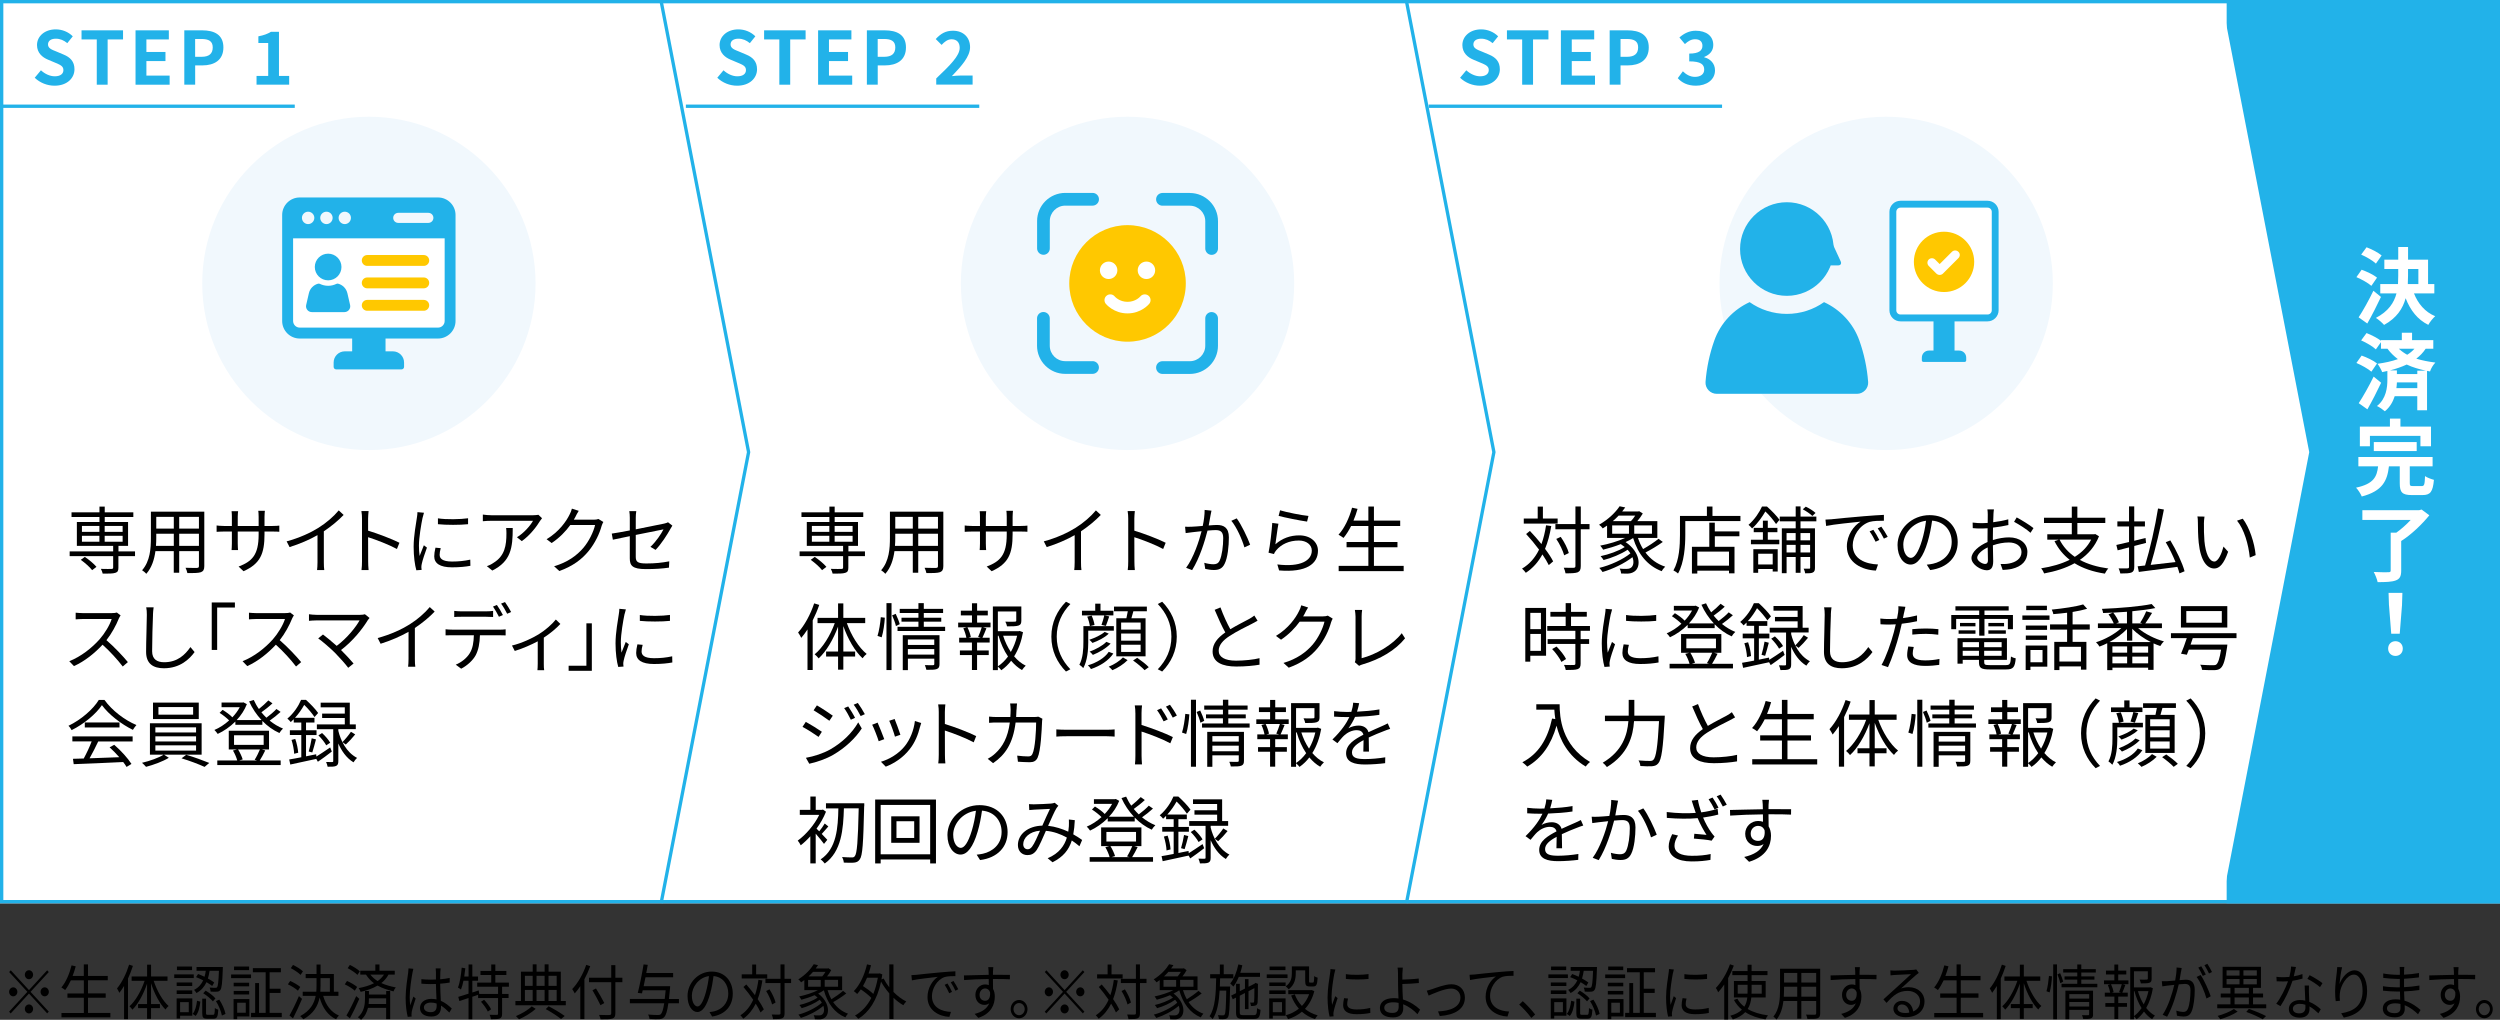 <?xml version="1.0" encoding="UTF-8"?>
<svg id="_レイヤー_1" data-name=" レイヤー 1" xmlns="http://www.w3.org/2000/svg" version="1.1" viewBox="0 0 750 305.94">
  <rect x="0" y="0" width="750" height="305.94" fill="#333333" stroke="none"/>
  <defs>
    <style>
      .cls-1 {
        fill: #ffc800;
      }

      .cls-1, .cls-2, .cls-3, .cls-4, .cls-5, .cls-6 {
        stroke-width: 0px;
      }

      .cls-2 {
        fill: #22b2e9;
      }

      .cls-3 {
        fill: #22b2e9;
      }

      .cls-4 {
        fill: #000;
      }

      .cls-7 {
        stroke: #22b2e9;
      }

      .cls-7, .cls-8 {
        stroke-miterlimit: 10;
      }

      .cls-7, .cls-8, .cls-6 {
        fill: #fff;
      }

      .cls-8 {
        stroke: #22b2e9;
      }

      .cls-5 {
        fill: #f1f8fd;
      }
    </style>
  </defs>
  <rect class="cls-6" width="750" height="271"/>
  <rect class="cls-3" x="668" width="82" height="271"/>
  <polyline class="cls-7" points="198.34 .37 224.58 135.64 198.34 270.91"/>
  <polyline class="cls-7" points="421.94 .37 448.17 135.64 421.94 270.91"/>
  <polyline class="cls-6" points="666.53 .37 692.77 135.64 666.53 270.91"/>
  <g>
    <path class="cls-5" d="M388.26,85.02c0-27.57-22.43-50-50-50s-50,22.43-50,50,22.43,50,50,50,50-22.43,50-50Z"/>
    <g>
      <path class="cls-1" d="M355.74,85.02c0-9.64-7.84-17.48-17.48-17.48s-17.48,7.84-17.48,17.48,7.84,17.49,17.48,17.49,17.48-7.84,17.48-17.49Z"/>
      <g>
        <circle class="cls-6" cx="332.59" cy="81.09" r="2.62"/>
        <path class="cls-6" d="M344.79,91.12c-.09.12-2.38,2.9-6.53,2.9s-6.43-2.78-6.53-2.89c-.6-.75-.49-1.84.26-2.44.75-.6,1.84-.49,2.44.26.04.05,1.39,1.6,3.83,1.6s3.78-1.55,3.84-1.62c.61-.73,1.7-.83,2.44-.23.73.6.85,1.68.25,2.42Z"/>
        <path class="cls-6" d="M343.93,83.71c-1.45,0-2.62-1.17-2.62-2.62s1.17-2.62,2.62-2.62,2.62,1.17,2.62,2.62-1.17,2.62-2.62,2.62Z"/>
      </g>
      <g>
        <path class="cls-3" d="M313.03,76.44c1.05,0,1.91-.85,1.91-1.91v-8.2c0-2.56,2.08-4.64,4.64-4.64h8.2c1.05,0,1.91-.85,1.91-1.91s-.85-1.91-1.91-1.91h-8.2c-4.66,0-8.45,3.79-8.45,8.45v8.2c0,1.05.85,1.91,1.91,1.91h-.01Z"/>
        <path class="cls-3" d="M356.94,57.89h-8.2c-1.05,0-1.91.85-1.91,1.91s.85,1.91,1.91,1.91h8.2c2.56,0,4.64,2.08,4.64,4.64v8.2c0,1.05.85,1.91,1.91,1.91s1.91-.85,1.91-1.91v-8.2c0-4.66-3.79-8.45-8.45-8.45h-.01Z"/>
        <path class="cls-3" d="M363.49,93.61c-1.05,0-1.91.85-1.91,1.91v8.2c0,2.56-2.08,4.64-4.64,4.64h-8.2c-1.05,0-1.91.85-1.91,1.91s.85,1.91,1.91,1.91h8.2c4.66,0,8.45-3.79,8.45-8.45v-8.2c0-1.05-.85-1.91-1.91-1.91h.01Z"/>
        <path class="cls-3" d="M327.77,108.35h-8.2c-2.56,0-4.64-2.08-4.64-4.64v-8.2c0-1.05-.85-1.91-1.91-1.91s-1.91.85-1.91,1.91v8.2c0,4.66,3.79,8.45,8.45,8.45h8.2c1.05,0,1.91-.85,1.91-1.91s-.85-1.91-1.91-1.91h.01Z"/>
      </g>
    </g>
  </g>
  <g>
    <path class="cls-5" d="M160.67,85.02c0-27.57-22.43-50-50-50s-50,22.43-50,50,22.43,50,50,50,50-22.43,50-50Z"/>
    <g>
      <path class="cls-3" d="M131.42,59.24h-41.51c-2.9,0-5.26,2.36-5.26,5.26v31.79c0,2.9,2.36,5.27,5.26,5.27h15.74v3.84h-2.2c-1.85,0-3.36,1.5-3.36,3.36v1.3c0,.42.34.76.76.76h19.61c.42,0,.76-.34.76-.76v-1.3c0-1.85-1.5-3.36-3.36-3.36h-2.2v-3.84h15.74c2.9,0,5.26-2.38,5.26-5.27v-31.79c0-2.9-2.36-5.26-5.26-5.26h.02ZM119.47,63.85h9.04c.85,0,1.51.68,1.51,1.51s-.67,1.51-1.51,1.51h-9.04c-.85,0-1.51-.68-1.51-1.51s.67-1.51,1.51-1.51ZM103.43,63.51c1.03,0,1.85.83,1.85,1.85s-.83,1.87-1.85,1.87-1.85-.85-1.85-1.87.83-1.85,1.85-1.85ZM97.94,63.51c1.03,0,1.85.83,1.85,1.85s-.83,1.87-1.85,1.87-1.87-.85-1.87-1.87.83-1.85,1.87-1.85ZM92.43,63.51c1.03,0,1.87.83,1.87,1.85s-.85,1.87-1.87,1.87-1.85-.85-1.85-1.87.83-1.85,1.85-1.85Z"/>
      <path class="cls-6" d="M133.4,96.28c0,1.1-.88,2-1.98,2h-41.51c-1.1,0-1.98-.9-1.98-2v-24.78h45.47v24.78Z"/>
      <g>
        <path class="cls-3" d="M93.55,93.63h9.78c1.12,0,1.95-1.04,1.7-2.13l-.81-3.52c-.33-1.43-1.42-2.52-2.79-2.88-.18-.05-.36-.01-.53.07-.74.36-1.58.57-2.46.57s-1.72-.21-2.46-.57c-.16-.08-.35-.11-.53-.07-1.37.36-2.47,1.45-2.79,2.88l-.81,3.52c-.25,1.09.58,2.13,1.7,2.13Z"/>
        <circle class="cls-3" cx="98.44" cy="80.1" r="4"/>
        <path class="cls-1" d="M110.17,79.77h16.96c.9,0,1.63-.73,1.63-1.63s-.73-1.63-1.63-1.63h-16.96c-.9,0-1.63.73-1.63,1.63s.73,1.63,1.63,1.63Z"/>
        <path class="cls-1" d="M110.17,86.5h16.96c.9,0,1.63-.73,1.63-1.63s-.73-1.63-1.63-1.63h-16.96c-.9,0-1.63.73-1.63,1.63s.73,1.63,1.63,1.63Z"/>
        <path class="cls-1" d="M110.17,93.23h16.96c.9,0,1.63-.73,1.63-1.63s-.73-1.63-1.63-1.63h-16.96c-.9,0-1.63.73-1.63,1.63s.73,1.63,1.63,1.63Z"/>
      </g>
    </g>
  </g>
  <g>
    <path class="cls-5" d="M615.85,85.02c0-27.57-22.43-50-50-50s-50,22.43-50,50,22.43,50,50,50,50-22.43,50-50Z"/>
    <g>
      <g>
        <g>
          <path class="cls-3" d="M596.28,60.23h-26.14c-1.82,0-3.31,1.48-3.31,3.31v29.55c0,1.83,1.48,3.32,3.31,3.32h9.91v8.76h-1.39c-1.17,0-2.11.95-2.11,2.11v.82c0,.26.21.48.48.48h12.35c.26,0,.48-.21.48-.48v-.82c0-1.17-.95-2.11-2.11-2.11h-1.39v-8.76h9.91c1.82,0,3.31-1.5,3.31-3.32v-29.55c0-1.82-1.48-3.31-3.31-3.31h.01Z"/>
          <path class="cls-6" d="M596.28,62.29h-26.14c-.69,0-1.25.57-1.25,1.26v29.54c0,.69.56,1.26,1.25,1.26h26.14c.69,0,1.25-.57,1.25-1.26v-29.54c0-.69-.56-1.26-1.25-1.26Z"/>
        </g>
        <path class="cls-1" d="M583.21,69.51c-5,0-9.05,4.05-9.05,9.05s4.05,9.05,9.05,9.05,9.05-4.05,9.05-9.05-4.07-9.05-9.05-9.05ZM587.54,77.42l-4.67,4.67c-.26.26-.62.39-.97.39s-.69-.13-.97-.39l-2.31-2.31c-.52-.52-.52-1.4,0-1.92s1.4-.52,1.92,0l1.36,1.36,3.69-3.69c.52-.52,1.4-.52,1.92,0,.56.5.56,1.36.02,1.9h0Z"/>
      </g>
      <g>
        <path class="cls-3" d="M560.44,114.57c-.32-4.25-1.22-8.44-2.64-12.43-1.87-5.22-5.76-9.28-10.59-11.5-3.15,2.23-7.01,3.53-11.16,3.53s-8.01-1.3-11.16-3.53c-4.83,2.22-8.73,6.28-10.59,11.5-1.42,3.99-2.31,8.18-2.64,12.43-.14,1.93,1.43,3.58,3.37,3.58h42.05c1.93,0,3.5-1.65,3.37-3.58h0Z"/>
        <path class="cls-3" d="M536.06,88.75c7.75,0,14.04-6.29,14.04-14.04s-6.29-14.04-14.04-14.04-14.04,6.29-14.04,14.04,6.29,14.04,14.04,14.04Z"/>
        <path class="cls-3" d="M552.22,78.45c.29.64-.04,1.16-.74,1.16h-2.15c-.7,0-1.28-.57-1.28-1.28v-7.68c0-.7.24-.75.53-.12l3.64,7.91h0Z"/>
      </g>
    </g>
  </g>
  <path class="cls-3" d="M749,1v269H1V1h748M750,0H0v271h750V0h0Z"/>
  <g>
    <g>
      <path class="cls-2" d="M10.41,23.33l1.87-2.24c1.17,1.08,2.71,1.8,4.14,1.8,1.69,0,2.6-.73,2.6-1.87,0-1.21-.99-1.58-2.44-2.2l-2.18-.92c-1.65-.68-3.3-2-3.3-4.38,0-2.66,2.33-4.71,5.63-4.71,1.89,0,3.78.75,5.1,2.09l-1.65,2.05c-1.03-.86-2.11-1.34-3.45-1.34-1.43,0-2.33.64-2.33,1.72,0,1.17,1.14,1.58,2.53,2.13l2.13.9c1.98.81,3.28,2.07,3.28,4.42,0,2.66-2.22,4.93-5.98,4.93-2.18,0-4.36-.86-5.94-2.38Z"/>
      <path class="cls-2" d="M29.04,11.83h-4.58v-2.73h12.45v2.73h-4.62v13.58h-3.26v-13.58Z"/>
      <path class="cls-2" d="M40.66,9.1h9.99v2.73h-6.73v3.76h5.72v2.73h-5.72v4.36h6.97v2.73h-10.23V9.1Z"/>
      <path class="cls-2" d="M55.29,9.1h5.35c3.61,0,6.38,1.28,6.38,5.13s-2.79,5.39-6.29,5.39h-2.18v5.79h-3.26V9.1ZM60.5,17.04c2.24,0,3.32-.95,3.32-2.82s-1.19-2.53-3.43-2.53h-1.85v5.35h1.96Z"/>
      <path class="cls-2" d="M76.96,22.78h3.5v-9.88h-2.95v-2c1.63-.31,2.75-.73,3.78-1.36h2.4v13.25h3.06v2.62h-9.79v-2.62Z"/>
    </g>
    <line class="cls-8" x1=".41" y1="31.87" x2="88.43" y2="31.87"/>
  </g>
  <g>
    <g>
      <path class="cls-2" d="M215.18,23.33l1.87-2.24c1.17,1.08,2.71,1.8,4.14,1.8,1.69,0,2.6-.73,2.6-1.87,0-1.21-.99-1.58-2.44-2.2l-2.18-.92c-1.65-.68-3.3-2-3.3-4.38,0-2.66,2.33-4.71,5.63-4.71,1.89,0,3.78.75,5.1,2.09l-1.65,2.05c-1.03-.86-2.11-1.34-3.45-1.34-1.43,0-2.33.64-2.33,1.72,0,1.17,1.14,1.58,2.53,2.13l2.13.9c1.98.81,3.28,2.07,3.28,4.42,0,2.66-2.22,4.93-5.98,4.93-2.18,0-4.36-.86-5.94-2.38Z"/>
      <path class="cls-2" d="M233.81,11.83h-4.58v-2.73h12.45v2.73h-4.62v13.58h-3.26v-13.58Z"/>
      <path class="cls-2" d="M245.43,9.1h9.99v2.73h-6.73v3.76h5.72v2.73h-5.72v4.36h6.97v2.73h-10.23V9.1Z"/>
      <path class="cls-2" d="M260.06,9.1h5.35c3.61,0,6.38,1.28,6.38,5.13s-2.79,5.39-6.29,5.39h-2.18v5.79h-3.26V9.1ZM265.27,17.04c2.24,0,3.32-.95,3.32-2.82s-1.19-2.53-3.43-2.53h-1.85v5.35h1.96Z"/>
      <path class="cls-2" d="M280.87,23.53c4.25-4.05,7.04-6.82,7.04-9.18,0-1.61-.88-2.57-2.44-2.57-1.19,0-2.16.79-2.99,1.69l-1.76-1.76c1.5-1.61,2.95-2.49,5.17-2.49,3.08,0,5.13,1.96,5.13,4.95,0,2.77-2.55,5.63-5.46,8.67.81-.09,1.89-.18,2.66-.18h3.56v2.73h-10.91v-1.87Z"/>
    </g>
    <line class="cls-8" x1="205.76" y1="31.87" x2="293.78" y2="31.87"/>
  </g>
  <g>
    <g>
      <path class="cls-2" d="M438.02,23.33l1.87-2.24c1.17,1.08,2.71,1.8,4.14,1.8,1.69,0,2.6-.73,2.6-1.87,0-1.21-.99-1.58-2.44-2.2l-2.18-.92c-1.65-.68-3.3-2-3.3-4.38,0-2.66,2.33-4.71,5.63-4.71,1.89,0,3.78.75,5.1,2.09l-1.65,2.05c-1.03-.86-2.11-1.34-3.45-1.34-1.43,0-2.33.64-2.33,1.72,0,1.17,1.14,1.58,2.53,2.13l2.13.9c1.98.81,3.28,2.07,3.28,4.42,0,2.66-2.22,4.93-5.98,4.93-2.18,0-4.36-.86-5.94-2.38Z"/>
      <path class="cls-2" d="M456.66,11.83h-4.58v-2.73h12.45v2.73h-4.62v13.58h-3.26v-13.58Z"/>
      <path class="cls-2" d="M468.27,9.1h9.99v2.73h-6.73v3.76h5.72v2.73h-5.72v4.36h6.97v2.73h-10.23V9.1Z"/>
      <path class="cls-2" d="M482.9,9.1h5.35c3.61,0,6.38,1.28,6.38,5.13s-2.79,5.39-6.29,5.39h-2.18v5.79h-3.26V9.1ZM488.12,17.04c2.24,0,3.32-.95,3.32-2.82s-1.19-2.53-3.43-2.53h-1.85v5.35h1.96Z"/>
      <path class="cls-2" d="M503.34,23.44l1.52-2.05c.97.95,2.16,1.67,3.63,1.67,1.65,0,2.77-.79,2.77-2.16,0-1.54-.95-2.49-4.49-2.49v-2.33c2.99,0,3.96-.99,3.96-2.35,0-1.23-.79-1.96-2.18-1.96-1.17,0-2.11.55-3.08,1.45l-1.65-1.98c1.41-1.23,2.97-2.02,4.88-2.02,3.15,0,5.28,1.54,5.28,4.27,0,1.72-1.01,2.9-2.71,3.59v.11c1.83.48,3.23,1.83,3.23,3.92,0,2.9-2.62,4.6-5.72,4.6-2.58,0-4.31-.97-5.46-2.27Z"/>
    </g>
    <line class="cls-8" x1="428.6" y1="31.87" x2="516.62" y2="31.87"/>
  </g>
  <g>
    <path class="cls-6" d="M711.42,85.76c-.95-.85-2.92-1.95-4.5-2.62l1.57-2.22c1.55.55,3.62,1.52,4.62,2.37l-1.7,2.47ZM714.29,89.08c-1.25,2.65-2.7,5.52-4.1,7.97l-2.6-1.85c1.25-1.9,3.03-5.05,4.43-7.97l2.27,1.85ZM712.77,79.08c-.9-.88-2.85-2.02-4.42-2.7l1.62-2.2c1.53.57,3.53,1.62,4.52,2.45l-1.72,2.45ZM724.19,88.01c1.2,3.07,3.32,5.6,6.37,6.85-.7.6-1.62,1.77-2.07,2.6-3.25-1.6-5.38-4.37-6.8-8-.82,3.07-2.65,5.92-6.47,8.02-.53-.62-1.68-1.65-2.47-2.1,3.8-2,5.47-4.57,6.2-7.37h-4.87v-2.8h5.32c.05-.82.07-1.65.07-2.47v-2.05h-4.17v-2.8h4.17v-3.8h2.95v3.8h6v7.32h1.88v2.8h-6.1ZM722.41,82.76c0,.83-.03,1.62-.07,2.45h3.17v-4.52h-3.1v2.07Z"/>
    <path class="cls-6" d="M711.42,111.51c-.95-.85-2.92-1.95-4.5-2.62l1.57-2.22c1.55.55,3.62,1.52,4.62,2.37l-1.7,2.47ZM714.34,114.83c-1.25,2.65-2.72,5.52-4.12,7.97l-2.6-1.85c1.25-1.9,3.05-5.05,4.47-7.97l2.25,1.85ZM727.69,104.63c-.75,1.15-1.7,2.12-2.8,2.97,1.77.55,3.67.9,5.72,1.17-.65.67-1.32,1.75-1.6,2.67l-.9-.18v11.82h-2.93v-4.22h-6.77c-.53,1.65-1.4,3.27-2.95,4.52-.52-.45-1.65-1.25-2.37-1.57,2.8-2.2,3.12-5.67,3.12-7.8v-2.72c-.5.12-1.02.25-1.55.35-.25-.67-.95-1.92-1.4-2.5,2.18-.3,4.28-.75,6.1-1.4-1.12-.85-2.18-1.85-3.12-3.12h-1.95v-1.97l-1.53,2.17c-.9-.88-2.85-2.02-4.42-2.7l1.62-2.2c1.43.55,3.28,1.5,4.32,2.3v-.17h6.27v-2.22h3.07v2.22h6.37v2.57h-2.32ZM727.79,111.21c-2.05-.45-4-1-5.77-1.85-1.55.72-3.25,1.3-5.05,1.77h2.1v1.1h6.12v-1.02h2.6ZM725.19,116.43v-1.72h-6.12c-.03.52-.05,1.12-.15,1.72h6.27ZM719.66,104.63c.8.73,1.62,1.32,2.5,1.8.85-.52,1.57-1.12,2.17-1.8h-4.67Z"/>
    <path class="cls-6" d="M726.46,145.83c.82,0,.95-.4,1.05-3,.6.45,1.9.92,2.67,1.12-.33,3.62-1.07,4.57-3.45,4.57h-3.2c-2.9,0-3.6-.85-3.6-3.55v-5.07h-3.25c-.5,4.3-1.88,7.4-8.15,9.05-.3-.77-1.08-2-1.72-2.65,5.35-1.15,6.25-3.3,6.62-6.4h-5.92v-2.8h22.27v2.8h-6.85v5.02c0,.8.15.9,1.05.9h2.47ZM710.99,133.88h-3.03v-5.9h9.02v-2.4h3.15v2.4h9.17v5.9h-3.17v-3.12h-15.15v3.12ZM712.14,135.31v-2.7h12.87v2.7h-12.87Z"/>
    <path class="cls-6" d="M728.81,154.58c-2.2,2.7-5.42,5.82-8.45,7.72v8.87c0,1.72-.43,2.52-1.65,2.97-1.25.45-3.02.5-5.42.5-.17-.9-.72-2.22-1.17-3.05,1.75.1,3.8.1,4.37.08.55,0,.72-.12.72-.55v-11.32h1.68c1.52-1.08,3.07-2.47,4.32-3.82h-14.5v-2.92h17.05l.72-.2,2.32,1.73Z"/>
    <path class="cls-6" d="M716.44,194.58c0-1.33.95-2.22,2.2-2.22s2.2.9,2.2,2.22-.95,2.2-2.2,2.2-2.2-.9-2.2-2.2ZM716.69,181.58l-.12-3.72h4.15l-.12,3.72-.68,8.55h-2.55l-.67-8.55Z"/>
  </g>
  <g>
    <path class="cls-4" d="M40.49,166.83h-4.97v3.48c0,.9-.2,1.32-.92,1.54-.73.24-1.91.24-3.78.24-.09-.42-.33-1.01-.55-1.43,1.45.04,2.82.04,3.17.02.37-.02.51-.11.51-.42v-3.43h-13.05v-1.41h13.05v-1.67h-10.89v-7.15h6.78v-1.5h-8.38v-1.41h8.38v-1.72h1.58v1.72h8.58v1.41h-8.58v1.5h7v7.15h-2.88v1.67h4.97v1.41ZM25.44,167.07c1.28.84,2.75,2.09,3.5,2.99l-1.3.99c-.68-.9-2.16-2.22-3.41-3.1l1.21-.88ZM24.58,159.57h5.24v-1.78h-5.24v1.78ZM24.58,162.52h5.24v-1.78h-5.24v1.78ZM31.4,157.79v1.78h5.39v-1.78h-5.39ZM36.79,160.74h-5.39v1.78h5.39v-1.78Z"/>
    <path class="cls-4" d="M61.29,169.82c0,1.06-.29,1.54-.99,1.83-.75.26-2.02.29-4.09.26-.07-.44-.33-1.14-.55-1.58,1.54.07,3.04.04,3.43.04.44-.02.59-.15.59-.57v-4.47h-5.92v6.49h-1.63v-6.49h-5.5c-.33,2.44-1.08,4.95-2.75,6.82-.24-.33-.9-.88-1.25-1.08,2.42-2.73,2.64-6.6,2.64-9.66v-7.92h16.02v16.33ZM52.14,163.77v-3.65h-5.26v1.3c0,.73-.02,1.54-.09,2.35h5.35ZM46.88,155.06v3.52h5.26v-3.52h-5.26ZM59.68,155.06h-5.92v3.52h5.92v-3.52ZM59.68,163.77v-3.65h-5.92v3.65h5.92Z"/>
    <path class="cls-4" d="M73.05,171.36l-1.47-1.39c4-1.54,6.01-3.43,6.01-9.59v-.92h-6.27v3.56c0,.81.07,1.78.09,2h-1.94c.02-.22.09-1.17.09-2v-3.56h-2.38c-.95,0-1.94.07-2.2.09v-1.91c.2.04,1.28.15,2.2.15h2.38v-2.82c0-.46-.02-1.1-.09-1.61h1.96c-.02.22-.11.84-.11,1.61v2.82h6.27v-2.75c0-.86-.07-1.58-.11-1.8h1.98c-.02.22-.11.95-.11,1.8v2.75h2.42c.97,0,1.72-.07,2.02-.11v1.85c-.24-.02-1.06-.07-2.02-.07h-2.42v.79c0,5.85-1.25,8.87-6.29,11.11Z"/>
    <path class="cls-4" d="M95.61,158.29c2.29-1.43,4.49-3.34,6.01-5.17l1.47,1.36c-1.67,1.74-3.7,3.41-5.94,4.91v9.29c0,.84.04,1.92.13,2.35h-2.16c.07-.42.13-1.52.13-2.35v-8.14c-2.31,1.32-5.32,2.64-8.38,3.59l-.88-1.72c3.81-1.03,7.17-2.57,9.62-4.11Z"/>
    <path class="cls-4" d="M108.6,155.61c0-.62-.04-1.61-.18-2.29h2.16c-.07.68-.15,1.63-.15,2.29v3.59c2.9.88,7.08,2.46,9.4,3.63l-.75,1.87c-2.4-1.3-6.21-2.77-8.65-3.54.02,3.3.02,6.62.02,7.26,0,.68.04,1.87.13,2.6h-2.13c.11-.7.15-1.78.15-2.6v-12.81Z"/>
    <path class="cls-4" d="M126.78,155.28c-.42,2.02-1.1,5.96-1.1,8.43,0,1.08.07,2,.2,3.08.37-.99.9-2.31,1.28-3.21l.92.7c-.57,1.56-1.36,3.89-1.56,4.93-.07.33-.13.75-.11.99.02.24.04.55.07.77l-1.58.11c-.44-1.56-.81-4.09-.81-7.06,0-3.23.73-7,.99-8.82.09-.51.15-1.08.15-1.56l1.96.18c-.11.37-.31,1.08-.4,1.47ZM131.9,166.48c0,1.01.73,1.98,3.72,1.98,1.98,0,3.67-.18,5.46-.57l.04,1.85c-1.39.26-3.23.46-5.5.46-3.7,0-5.35-1.23-5.35-3.3,0-.75.13-1.52.37-2.6l1.58.15c-.22.81-.33,1.43-.33,2.02ZM140.42,155.48v1.78c-2.35.26-6.62.26-9.04,0v-1.76c2.4.4,6.84.31,9.04-.02Z"/>
    <path class="cls-4" d="M162.01,156.27c-.88,1.5-2.97,4.33-5.48,6.07l-1.45-1.17c2.02-1.17,4.09-3.56,4.82-4.93h-12.54c-.81,0-1.65.04-2.51.13v-2c.77.11,1.69.2,2.51.2h12.63c.42,0,1.21-.07,1.54-.13l1.08,1.03c-.15.22-.44.55-.59.79ZM147.69,171.17l-1.63-1.32c.62-.2,1.36-.55,1.98-.99,3.41-2.09,3.89-5.21,3.89-8.89,0-.53-.02-1.01-.09-1.58h1.98c0,5.96-.53,9.99-6.14,12.78Z"/>
    <path class="cls-4" d="M172.67,154.99c-.15.31-.33.62-.53.92h5.96c.59,0,1.08-.07,1.43-.22l1.47.9c-.18.31-.4.81-.51,1.17-.59,2.22-1.96,5.19-3.92,7.57-2,2.44-4.62,4.47-8.76,5.98l-1.58-1.43c4.03-1.19,6.78-3.19,8.78-5.52,1.72-2.02,3.06-4.86,3.52-6.86h-7.44c-1.34,1.85-3.19,3.81-5.59,5.41l-1.52-1.14c3.78-2.27,5.96-5.46,6.91-7.44.22-.37.55-1.17.68-1.74l2.05.66c-.37.57-.77,1.32-.97,1.74Z"/>
    <path class="cls-4" d="M188.94,160.85c-2.22.46-4.18.86-5.08,1.06l-.33-1.83c.99-.13,3.08-.51,5.41-.95v-3.76c0-.66-.04-1.39-.15-2.02h2.09c-.11.64-.15,1.39-.15,2.02v3.43c3.74-.73,7.59-1.52,8.51-1.72.48-.11.9-.24,1.17-.4l1.3,1.01c-.15.22-.37.59-.53.88-1.01,1.83-2.75,4.58-4.51,6.4l-1.54-.92c1.65-1.5,3.26-3.92,3.92-5.24-.37.07-4.42.88-8.32,1.67v6.56c0,1.52.57,2,3.19,2s4.66-.22,6.86-.64l-.09,1.89c-1.96.29-4.16.44-6.91.44-4.09,0-4.84-1.06-4.84-3.23v-6.67Z"/>
    <path class="cls-4" d="M35.63,185.6c-.75,1.89-2.13,4.47-3.7,6.45,2.31,1.98,5,4.84,6.43,6.58l-1.54,1.32c-1.47-1.94-3.81-4.53-6.05-6.54-2.35,2.53-5.32,4.95-8.58,6.42l-1.41-1.47c3.54-1.39,6.8-4,9.07-6.54,1.5-1.69,3.1-4.29,3.65-6.12h-8.58c-.77,0-1.98.09-2.22.11v-2c.31.04,1.56.13,2.22.13h8.49c.73,0,1.3-.07,1.65-.18l1.12.86c-.13.18-.42.66-.55.97Z"/>
    <path class="cls-4" d="M45.9,184.43c-.11,2.49-.26,7.68-.26,10.96,0,2.42,1.52,3.28,3.61,3.28,4.03,0,6.29-2.27,7.88-4.55l1.25,1.5c-1.52,2.09-4.36,4.86-9.2,4.86-3.17,0-5.35-1.32-5.35-4.91,0-3.26.22-8.82.22-11.13,0-.81-.04-1.61-.18-2.25l2.22.02c-.11.73-.18,1.5-.2,2.22Z"/>
    <path class="cls-4" d="M70.47,180.74v1.52h-5.32v12.72h-1.63v-14.24h6.95Z"/>
    <path class="cls-4" d="M87.62,185.6c-.75,1.89-2.13,4.47-3.7,6.45,2.31,1.98,5,4.84,6.43,6.58l-1.54,1.32c-1.47-1.94-3.81-4.53-6.05-6.54-2.35,2.53-5.32,4.95-8.58,6.42l-1.41-1.47c3.54-1.39,6.8-4,9.07-6.54,1.5-1.69,3.1-4.29,3.65-6.12h-8.58c-.77,0-1.98.09-2.22.11v-2c.31.04,1.56.13,2.22.13h8.49c.73,0,1.3-.07,1.65-.18l1.12.86c-.13.18-.42.66-.55.97Z"/>
    <path class="cls-4" d="M110.32,186.08c-1.58,2.58-4.38,6.16-8.01,8.93,1.32,1.32,2.88,2.97,3.76,4.05l-1.61,1.28c-.81-1.12-2.57-3.06-3.96-4.49-1.32-1.32-3.87-3.52-5.04-4.33l1.43-1.17c.81.59,2.62,2.07,4.12,3.41,3.23-2.42,5.76-5.66,6.86-7.64h-12.94c-.86,0-1.8.09-2.24.13v-1.98c.62.09,1.47.18,2.24.18h13.11c.62,0,1.12-.07,1.43-.18l1.39,1.12c-.22.24-.42.48-.55.68Z"/>
    <path class="cls-4" d="M122.92,187.29c2.29-1.43,4.49-3.34,6.01-5.17l1.47,1.36c-1.67,1.74-3.7,3.41-5.94,4.91v9.29c0,.84.04,1.92.13,2.35h-2.16c.07-.42.13-1.52.13-2.35v-8.14c-2.31,1.32-5.32,2.64-8.38,3.59l-.88-1.72c3.81-1.03,7.17-2.57,9.62-4.11Z"/>
    <path class="cls-4" d="M135.56,188.9h14.41c.46,0,1.19-.02,1.72-.11v1.83c-.48-.02-1.19-.04-1.72-.04h-5.99c-.07,2.38-.42,4.38-1.3,6.03-.79,1.45-2.46,3.04-4.33,4l-1.63-1.21c1.72-.7,3.3-1.98,4.16-3.37.97-1.52,1.21-3.37,1.28-5.46h-6.6c-.66,0-1.3,0-1.89.04v-1.83c.59.07,1.21.11,1.89.11ZM138.27,183.4h7.61c.64,0,1.41-.04,2.05-.13v1.83c-.64-.04-1.41-.07-2.05-.07h-7.59c-.73,0-1.45.02-2.02.07v-1.83c.64.07,1.3.13,2,.13ZM150.87,184.5l-1.19.53c-.44-.9-1.19-2.22-1.78-3.06l1.17-.48c.55.77,1.36,2.11,1.8,3.01ZM153.34,183.6l-1.19.53c-.48-.97-1.19-2.2-1.83-3.04l1.17-.48c.57.79,1.43,2.18,1.85,2.99Z"/>
    <path class="cls-4" d="M161.51,190.35c2.09-1.28,4.11-3.08,5.24-4.49l1.36,1.32c-1.1,1.21-2.97,2.82-4.97,4.11v7.83c0,.68.02,1.58.11,1.94h-2.02c.04-.35.09-1.25.09-1.94v-6.73c-1.85.99-4.4,2.13-6.89,2.9l-.84-1.63c2.9-.68,6.14-2.22,7.92-3.32Z"/>
    <path class="cls-4" d="M170.59,201.24v-1.52h5.33v-12.72h1.63v14.24h-6.95Z"/>
    <path class="cls-4" d="M187.35,184.28c-.42,2.02-1.1,5.96-1.1,8.43,0,1.08.07,2,.2,3.08.37-.99.9-2.31,1.28-3.21l.92.7c-.57,1.56-1.36,3.89-1.56,4.93-.07.33-.13.75-.11.99.02.24.04.55.07.77l-1.58.11c-.44-1.56-.81-4.09-.81-7.06,0-3.23.73-7,.99-8.82.09-.51.15-1.08.15-1.56l1.96.18c-.11.37-.31,1.08-.4,1.47ZM192.48,195.48c0,1.01.73,1.98,3.72,1.98,1.98,0,3.67-.18,5.46-.57l.04,1.85c-1.39.26-3.23.46-5.5.46-3.7,0-5.35-1.23-5.35-3.3,0-.75.13-1.52.37-2.6l1.58.15c-.22.81-.33,1.43-.33,2.02ZM200.99,184.48v1.78c-2.35.26-6.62.26-9.04,0v-1.76c2.4.4,6.84.31,9.04-.02Z"/>
    <path class="cls-4" d="M31.34,209.98c2.31,3.23,6.14,6.09,9.59,7.53-.37.4-.77.97-1.06,1.45-3.39-1.65-7.24-4.58-9.29-7.42-1.78,2.64-5.35,5.65-9.09,7.5-.18-.37-.59-.97-.95-1.3,3.76-1.8,7.42-4.97,9.11-7.77h1.67ZM21.7,220.91h18.09v1.52h-10.32c-.77,1.63-1.72,3.52-2.6,5.06,2.73-.09,5.83-.2,8.91-.33-.9-1.03-1.94-2.11-2.9-2.97l1.39-.75c2.02,1.74,4.16,4.12,5.17,5.74l-1.47.9c-.26-.44-.59-.95-1.01-1.47-5.39.26-11.09.51-14.85.64l-.22-1.61c.95-.02,2.05-.04,3.23-.09.84-1.52,1.78-3.52,2.38-5.13h-5.79v-1.52ZM35.85,216.73v1.5h-10.41v-1.5h10.41Z"/>
    <path class="cls-4" d="M49.18,226.39l1.47.95c-1.76,1.08-4.6,2.13-6.84,2.71-.29-.33-.81-.88-1.21-1.21,2.29-.53,5.13-1.54,6.49-2.44h-4.11v-9.42h15.51v9.42h-11.31ZM59.63,215.72h-13.73v-4.93h13.73v4.93ZM46.61,219.73h12.21v-1.54h-12.21v1.54ZM46.61,222.43h12.21v-1.54h-12.21v1.54ZM46.61,225.18h12.21v-1.58h-12.21v1.58ZM57.94,212.11h-10.41v2.29h10.41v-2.29ZM55.87,226.44c2.27.66,5.19,1.74,6.91,2.44l-1.41,1.19c-1.65-.77-4.6-1.89-6.91-2.57l1.41-1.06Z"/>
    <path class="cls-4" d="M84.18,213.57c-.97.9-2.2,1.87-3.28,2.62,1.23.99,2.6,1.83,4,2.38-.37.33-.84.92-1.08,1.34-1.87-.84-3.61-2.09-5.11-3.63v1.17h-8.1v-.99c-1.61,1.61-3.48,2.88-5.3,3.72-.22-.33-.66-.9-.99-1.19,1.5-.62,3.06-1.63,4.42-2.86-.68-.7-1.85-1.63-2.86-2.27l.9-.9c1.03.62,2.25,1.5,2.93,2.24.88-.92,1.65-1.96,2.22-3.04h-5.46v-1.39h6.25l.31-.07,1.03.55c-.7,1.8-1.78,3.41-3.06,4.77h7.46c-1.52-1.63-2.79-3.52-3.72-5.59l1.39-.44c.42.92.92,1.85,1.54,2.71.99-.79,2.11-1.8,2.84-2.57l1.23.88c-1.01.95-2.27,1.94-3.32,2.68.46.57.97,1.12,1.5,1.63,1.08-.79,2.29-1.83,3.01-2.62l1.23.86ZM79.58,225.12c-.53,1.08-1.12,2.2-1.65,3.01h6.27v1.39h-19.01v-1.39h5.98c-.22-.86-.75-2.07-1.28-2.97l1.23-.33h-2.49v-5.61h12.08v5.61h-2.22l1.08.29ZM70.21,223.47h8.89v-2.88h-8.89v2.88ZM71.42,224.83c.59.95,1.14,2.16,1.39,2.99l-1.01.31h5.3l-.7-.2c.55-.84,1.19-2.16,1.58-3.1h-6.56Z"/>
    <path class="cls-4" d="M99.54,225.47c-1.39,1.08-2.88,2.18-4.18,3.06l-.48-.86c-2.77.62-5.63,1.21-7.79,1.69l-.33-1.52c1.01-.15,2.27-.4,3.63-.66v-6.67h-3.43v-1.43h3.43v-2.33h-2.27v-.99c-.29.29-.59.57-.9.86-.24-.33-.73-.84-1.01-1.03,1.98-1.67,3.39-3.89,4.11-5.63h1.47c1.3,1.17,2.9,2.82,3.65,3.94l-1.08,1.21c-.66-.99-1.94-2.55-3.1-3.65-.66,1.19-1.56,2.57-2.77,3.89h5.85v1.41h-2.53v2.33h3.15v1.43h-3.15v6.38l3.04-.62.07.68c1.12-.68,2.64-1.72,4.14-2.73l.48,1.23ZM88.58,221.68c.46,1.32.81,3.01.88,4.14l-1.21.31c-.04-1.14-.37-2.84-.79-4.16l1.12-.29ZM92.61,225.45c.31-1.06.73-2.79.9-3.96l1.28.33c-.35,1.34-.77,2.9-1.1,3.92l-1.08-.29ZM101.5,219.26c.7,2.86,2.35,6.4,5.63,8.12-.33.26-.84.92-1.08,1.32-2.2-1.34-3.63-3.54-4.55-5.65v5.28c0,.77-.15,1.21-.68,1.45-.51.24-1.34.24-2.53.24-.07-.4-.26-1.01-.46-1.43.84.04,1.58.02,1.83.02s.31-.07.31-.33v-9.53h-4.91v-1.43h8.38v-1.92h-6.8v-1.32h6.8v-1.89h-7.24v-1.39h8.74v6.51h1.8v1.43h-5.24v.51ZM97.87,223.6c-.44-.84-1.43-2.11-2.35-2.99l1.1-.7c.95.86,1.98,2.07,2.44,2.9l-1.19.79ZM102.73,222.63c.81-.81,1.94-2.16,2.55-3.1l1.28.79c-.86,1.08-1.94,2.24-2.82,3.04l-1.01-.73Z"/>
  </g>
  <g>
    <path class="cls-4" d="M465.38,157.81c-.44,2.57-1.03,4.86-1.87,6.84,1.04,1.36,1.89,2.68,2.44,3.76l-1.32,1.12c-.44-.92-1.12-2.05-1.91-3.21-1.23,2.27-2.84,4.11-4.97,5.52-.2-.31-.79-.97-1.14-1.25,2.29-1.36,3.92-3.28,5.11-5.7-1.21-1.63-2.6-3.3-3.89-4.69l1.14-.92c1.14,1.19,2.36,2.57,3.46,3.94.62-1.67,1.08-3.56,1.39-5.63l1.58.22ZM467.3,157.08h-10.17v-1.52h4.18v-3.59h1.56v3.59h4.42v1.52ZM476.85,158.78h-2.62v11.02c0,1.1-.26,1.58-.92,1.89-.66.26-1.76.31-3.65.31-.07-.44-.29-1.21-.53-1.69,1.39.04,2.6.04,2.97.02.38-.02.53-.13.53-.53v-11.02h-6.01v-1.56h6.01v-5.28h1.61v5.28h2.62v1.56ZM469.26,166.61c-.35-1.3-1.34-3.41-2.38-4.93l1.34-.62c1.06,1.5,2.09,3.52,2.42,4.84l-1.39.7Z"/>
    <path class="cls-4" d="M498.85,162.58c-1.52,1.1-3.56,2.33-5.21,3.17,1.47,1.96,3.46,3.45,5.92,4.25-.35.33-.84.92-1.04,1.36-4.33-1.65-7.11-5.15-8.58-9.95-.68.44-1.45.84-2.27,1.21,4.47,3.01,4.75,7.46,2.64,8.85-.7.46-1.32.59-2.18.62-.48,0-1.14-.02-1.78-.04-.04-.42-.2-1.08-.46-1.47.75.09,1.47.09,1.98.09s.99-.04,1.41-.35c.75-.51.99-1.74.46-3.17-2.42,1.91-6.01,3.59-8.98,4.45-.22-.35-.64-.9-.97-1.23,3.23-.77,7.13-2.53,9.33-4.36-.22-.35-.51-.73-.84-1.08-1.98,1.32-4.86,2.49-7.2,3.08-.2-.35-.64-.86-.9-1.17,2.4-.48,5.39-1.54,7.24-2.73-.35-.29-.75-.59-1.19-.88-1.74.7-3.61,1.25-5.28,1.67-.2-.29-.59-.92-.88-1.21,2.51-.48,5.32-1.3,7.48-2.31h-5.43v-3.7c-.42.29-.86.57-1.3.84-.24-.37-.75-.88-1.1-1.1,2.84-1.61,4.99-3.76,6.16-5.54l1.69.35c-.29.4-.59.81-.92,1.21h4.82l.27-.09,1.1.7c-.44.75-1.04,1.58-1.65,2.29h6.01v5.04h-5.81c.4,1.21.9,2.33,1.54,3.34,1.56-.88,3.46-2.11,4.62-3.08l1.3.95ZM483.65,160.12h5.04v-2.51h-5.04v2.51ZM485.58,154.69c-.53.55-1.1,1.12-1.74,1.65h5.44c.46-.48.92-1.08,1.28-1.65h-4.97ZM495.59,157.61h-5.32v2.51h5.32v-2.51Z"/>
    <path class="cls-4" d="M522.13,154.77v1.56h-16.54v4.12c0,3.34-.31,8.27-2.18,11.6-.29-.29-.99-.75-1.38-.92,1.78-3.15,1.96-7.55,1.96-10.67v-5.68h8.08v-2.82h1.67v2.82h8.4ZM514.45,159.42h7.37v1.47h-7.37v3.15h5.9v7.97h-1.65v-.81h-9.51v.86h-1.61v-8.01h5.21v-7.24h1.65v2.62ZM518.7,165.49h-9.51v4.22h9.51v-4.22Z"/>
    <path class="cls-4" d="M530.09,151.96c1.36,1.19,2.99,2.88,3.76,3.98l-1.03,1.28c-.68-1.03-1.98-2.64-3.21-3.78-.9,1.54-2.18,3.45-3.98,5.1-.24-.35-.77-.84-1.08-1.08,1.89-1.65,3.28-3.81,4.05-5.5h1.5ZM530.34,161.92h3.45v1.36h-8.51v-1.36h3.59v-2.27h-2.75v-1.3h2.75v-2.16h1.47v2.16h2.88v1.3h-2.88v2.27ZM526,164.76h7.31v6.69h-1.5v-.75h-4.36v1.14h-1.45v-7.08ZM527.45,166.13v3.21h4.36v-3.21h-4.36ZM540.15,156.42v2.09h4.34v11.84c0,.7-.13,1.14-.62,1.39s-1.17.26-2.31.26c-.04-.4-.26-1.01-.46-1.39.77.02,1.45.02,1.65,0,.22,0,.29-.07.29-.31v-3.19h-2.88v4.73h-1.45v-4.73h-2.73v4.86h-1.43v-13.47h4.16v-2.09h-4.78v-1.43h4.78v-3.06h1.45v3.06h4.75v1.43h-4.75ZM535.97,159.92v2.18h2.73v-2.18h-2.73ZM538.7,165.73v-2.27h-2.73v2.27h2.73ZM540.15,159.92v2.18h2.88v-2.18h-2.88ZM543.03,165.73v-2.27h-2.88v2.27h2.88ZM543.71,154.79c-.64-.64-1.85-1.45-2.88-2l.9-.79c1.04.48,2.31,1.28,2.93,1.89l-.95.9Z"/>
    <path class="cls-4" d="M549.59,155.76c1.43-.15,5.59-.57,9.64-.9,2.4-.2,4.47-.33,5.94-.4v1.76c-1.25,0-3.19.02-4.31.35-3.12,1.01-5.04,4.36-5.04,6.98,0,4.29,4,5.65,7.59,5.79l-.64,1.83c-4.07-.15-8.71-2.33-8.71-7.24,0-3.43,2.09-6.23,4.12-7.44-2.35.26-7.96.79-10.34,1.3l-.2-1.91c.84-.02,1.54-.07,1.96-.11ZM563.8,161.99l-1.12.53c-.51-1.06-1.14-2.2-1.8-3.1l1.12-.48c.51.73,1.34,2.09,1.8,3.06ZM566.31,161.04l-1.14.55c-.53-1.08-1.17-2.16-1.85-3.08l1.08-.51c.53.73,1.41,2.07,1.91,3.04Z"/>
    <path class="cls-4" d="M579.07,171.03l-1.04-1.63c.71-.07,1.39-.18,1.89-.29,2.82-.64,5.59-2.73,5.59-6.54,0-3.32-2.13-6.07-5.88-6.38-.29,2.05-.71,4.29-1.32,6.34-1.34,4.53-3.08,6.84-5.13,6.84s-3.92-2.24-3.92-5.87c0-4.78,4.25-8.96,9.62-8.96s8.43,3.63,8.43,8.1-3.04,7.7-8.25,8.38ZM573.26,167.36c1.03,0,2.2-1.47,3.32-5.19.55-1.83.99-3.92,1.23-5.94-4.22.53-6.82,4.14-6.82,7.13,0,2.77,1.28,4,2.27,4Z"/>
    <path class="cls-4" d="M598.04,154.29c-.02.53-.07,1.39-.09,2.38,1.61-.2,3.28-.51,4.53-.88l.04,1.72c-1.3.31-3.02.59-4.62.77-.02,1.03-.04,2.09-.04,2.97v.77c1.67-.53,3.39-.81,4.84-.81,3.21,0,5.52,1.74,5.52,4.38s-1.67,4.36-4.69,5.08c-.99.22-1.96.26-2.73.31l-.62-1.78c.81.02,1.76.02,2.57-.15,1.94-.37,3.7-1.41,3.7-3.43,0-1.87-1.69-2.88-3.78-2.88-1.65,0-3.21.31-4.8.86.04,1.87.09,3.83.09,4.77,0,2.05-.75,2.71-1.94,2.71-1.71,0-4.58-1.69-4.58-3.65,0-1.83,2.29-3.74,4.82-4.82v-1.25c0-.88,0-1.91.02-2.88-.62.04-1.17.07-1.63.07-1.25,0-2.07-.02-2.82-.11l-.04-1.67c1.21.15,2,.18,2.82.18.51,0,1.08-.02,1.7-.07,0-1.14.02-2.11.02-2.51,0-.44-.04-1.19-.11-1.56h1.96c-.06.4-.13,1.01-.15,1.52ZM595.57,169.19c.51,0,.81-.35.81-1.08,0-.79-.04-2.29-.07-3.89-1.8.84-3.15,2.11-3.15,3.1s1.54,1.87,2.4,1.87ZM610.05,158.43l-.9,1.41c-1.08-1.03-3.52-2.55-4.93-3.3l.79-1.32c1.56.84,3.96,2.33,5.04,3.21Z"/>
    <path class="cls-4" d="M629.7,160.89c-1.23,3.06-3.23,5.35-5.74,7.08,2.35,1.28,5.24,2.13,8.54,2.58-.38.35-.81,1.08-1.04,1.54-3.56-.55-6.6-1.58-9.09-3.12-2.71,1.5-5.83,2.46-9.13,3.06-.13-.42-.57-1.19-.88-1.54,3.1-.48,6.03-1.3,8.54-2.55-1.91-1.5-3.43-3.34-4.55-5.59l1.32-.46h-3.48v-1.61h7.35v-3.39h-8.34v-1.58h8.34v-3.34h1.67v3.34h8.38v1.58h-8.38v3.39h5.06l.31-.07,1.12.68ZM617.86,161.88c1.06,2.09,2.6,3.81,4.58,5.17,2.09-1.3,3.79-2.99,4.91-5.17h-9.48Z"/>
    <path class="cls-4" d="M643.82,162.87c-1.17.31-2.38.62-3.54.92v6.23c0,1.01-.22,1.47-.86,1.74-.62.24-1.65.29-3.32.29-.09-.42-.29-1.12-.51-1.54,1.19.04,2.33.02,2.66,0,.33-.02.46-.11.46-.48v-5.81c-1.23.31-2.4.62-3.41.88l-.4-1.61c1.03-.22,2.35-.53,3.81-.88v-4.67h-3.5v-1.52h3.5v-4.49h1.56v4.49h3.21v1.52h-3.21v4.29l3.39-.84.15,1.47ZM653.84,172.02c-.15-.57-.35-1.25-.62-1.96-4.16.57-8.56,1.14-11.57,1.52l-.35-1.69c.66-.07,1.41-.13,2.22-.24,1.43-4.67,3.06-11.79,3.89-17.1l1.76.31c-.99,5.28-2.55,11.95-3.96,16.61,2.27-.26,4.86-.55,7.44-.86-.79-1.96-1.85-4.14-2.93-5.94l1.38-.55c1.8,2.97,3.63,6.82,4.27,9.26l-1.54.64Z"/>
    <path class="cls-4" d="M661.18,157.13c-.02,1.39,0,3.39.15,5.21.35,3.67,1.43,6.12,2.99,6.12,1.12,0,2.16-2.29,2.73-4.49l1.39,1.56c-1.32,3.74-2.66,5.02-4.14,5.02-2.09,0-4.09-2.07-4.69-7.77-.2-1.91-.24-4.6-.24-5.88,0-.51-.02-1.43-.15-1.96l2.13.04c-.09.53-.18,1.56-.18,2.13ZM676.7,166.54l-1.76.73c-.39-3.98-1.71-8.49-3.83-11.07l1.72-.59c1.96,2.55,3.54,7.22,3.87,10.94Z"/>
    <path class="cls-4" d="M463.82,196.73h-4.73v1.78h-1.5v-16.13h6.23v14.35ZM459.09,183.86v4.88h3.19v-4.88h-3.19ZM462.28,195.26v-5.08h-3.19v5.08h3.19ZM474.19,189.25v2.49h2.55v1.45h-2.55v5.9c0,.92-.24,1.41-.9,1.65-.68.24-1.78.26-3.56.26-.06-.44-.29-1.1-.53-1.52,1.36.04,2.57.04,2.93.02.38-.02.48-.11.48-.44v-5.88h-8.32v-1.45h8.32v-2.49h-8.43v-1.45h5.52v-2.79h-4.58v-1.45h4.58v-2.62h1.61v2.62h4.73v1.45h-4.73v2.79h5.68v1.45h-2.79ZM466.95,193.96c1.12,1.1,2.35,2.66,2.86,3.74l-1.38.88c-.51-1.08-1.67-2.71-2.79-3.87l1.32-.75Z"/>
    <path class="cls-4" d="M483.22,184.28c-.42,2.02-1.1,5.96-1.1,8.43,0,1.08.07,2,.2,3.08.38-.99.9-2.31,1.28-3.21l.92.7c-.57,1.56-1.36,3.89-1.56,4.93-.07.33-.13.75-.11.99s.04.55.07.77l-1.58.11c-.44-1.56-.81-4.09-.81-7.06,0-3.23.72-7,.99-8.82.09-.51.15-1.08.15-1.56l1.96.18c-.11.37-.31,1.08-.4,1.47ZM488.35,195.48c0,1.01.73,1.98,3.72,1.98,1.98,0,3.67-.18,5.46-.57l.04,1.85c-1.39.26-3.24.46-5.5.46-3.7,0-5.35-1.23-5.35-3.3,0-.75.13-1.52.37-2.6l1.58.15c-.22.81-.33,1.43-.33,2.02ZM496.86,184.48v1.78c-2.35.26-6.62.26-9.04,0v-1.76c2.4.4,6.84.31,9.04-.02Z"/>
    <path class="cls-4" d="M519.87,184.57c-.97.9-2.2,1.87-3.28,2.62,1.23.99,2.6,1.83,4,2.38-.37.33-.84.92-1.08,1.34-1.87-.84-3.61-2.09-5.11-3.63v1.17h-8.1v-.99c-1.61,1.61-3.48,2.88-5.3,3.72-.22-.33-.66-.9-.99-1.19,1.5-.62,3.06-1.63,4.42-2.86-.68-.7-1.85-1.63-2.86-2.27l.9-.9c1.04.62,2.25,1.5,2.93,2.24.88-.92,1.65-1.96,2.22-3.04h-5.46v-1.39h6.25l.31-.07,1.03.55c-.7,1.8-1.78,3.41-3.06,4.77h7.46c-1.52-1.63-2.79-3.52-3.72-5.59l1.38-.44c.42.92.93,1.85,1.54,2.71.99-.79,2.11-1.8,2.84-2.57l1.23.88c-1.01.95-2.27,1.94-3.32,2.68.46.57.97,1.12,1.5,1.63,1.08-.79,2.29-1.83,3.01-2.62l1.23.86ZM515.27,196.12c-.53,1.08-1.12,2.2-1.65,3.01h6.27v1.39h-19.01v-1.39h5.98c-.22-.86-.75-2.07-1.28-2.97l1.23-.33h-2.49v-5.61h12.08v5.61h-2.22l1.08.29ZM505.9,194.47h8.89v-2.88h-8.89v2.88ZM507.11,195.83c.59.95,1.14,2.16,1.39,2.99l-1.01.31h5.3l-.71-.2c.55-.84,1.19-2.16,1.58-3.1h-6.56Z"/>
    <path class="cls-4" d="M535.39,196.47c-1.39,1.08-2.88,2.18-4.18,3.06l-.48-.86c-2.77.62-5.63,1.21-7.79,1.69l-.33-1.52c1.01-.15,2.27-.4,3.63-.66v-6.67h-3.43v-1.43h3.43v-2.33h-2.27v-.99c-.29.29-.59.57-.9.86-.24-.33-.73-.84-1.01-1.03,1.98-1.67,3.39-3.89,4.11-5.63h1.47c1.3,1.17,2.9,2.82,3.65,3.94l-1.08,1.21c-.66-.99-1.94-2.55-3.1-3.65-.66,1.19-1.56,2.57-2.77,3.89h5.85v1.41h-2.53v2.33h3.15v1.43h-3.15v6.38l3.04-.62.07.68c1.12-.68,2.64-1.72,4.14-2.73l.48,1.23ZM524.43,192.68c.46,1.32.81,3.01.88,4.14l-1.21.31c-.04-1.14-.37-2.84-.79-4.16l1.12-.29ZM528.46,196.45c.31-1.06.73-2.79.9-3.96l1.28.33c-.35,1.34-.77,2.9-1.1,3.92l-1.08-.29ZM537.35,190.26c.71,2.86,2.36,6.4,5.63,8.12-.33.26-.84.92-1.08,1.32-2.2-1.34-3.63-3.54-4.55-5.65v5.28c0,.77-.15,1.21-.68,1.45-.51.24-1.34.24-2.53.24-.06-.4-.26-1.01-.46-1.43.84.04,1.58.02,1.83.02s.31-.07.31-.33v-9.53h-4.91v-1.43h8.38v-1.92h-6.8v-1.32h6.8v-1.89h-7.24v-1.39h8.74v6.51h1.8v1.43h-5.24v.51ZM533.72,194.6c-.44-.84-1.43-2.11-2.35-2.99l1.1-.7c.95.86,1.98,2.07,2.44,2.9l-1.19.79ZM538.58,193.63c.81-.81,1.94-2.16,2.55-3.1l1.28.79c-.86,1.08-1.94,2.24-2.82,3.04l-1.01-.73Z"/>
    <path class="cls-4" d="M549.27,184.43c-.11,2.49-.27,7.68-.27,10.96,0,2.42,1.52,3.28,3.61,3.28,4.03,0,6.29-2.27,7.88-4.55l1.25,1.5c-1.52,2.09-4.36,4.86-9.2,4.86-3.17,0-5.35-1.32-5.35-4.91,0-3.26.22-8.82.22-11.13,0-.81-.04-1.61-.18-2.25l2.22.02c-.11.73-.18,1.5-.2,2.22Z"/>
    <path class="cls-4" d="M571.22,183.79c-.09.46-.2,1.03-.33,1.63,1.43-.18,2.88-.44,4.22-.79v1.74c-1.43.33-3.04.57-4.58.75-.2.97-.44,1.98-.7,2.95-.79,3.12-2.29,7.66-3.43,10.08l-1.94-.66c1.32-2.27,2.88-6.73,3.7-9.84.2-.73.39-1.56.57-2.35-.73.04-1.41.07-2.03.07-.97,0-1.76-.04-2.55-.09l-.06-1.72c1.05.13,1.85.15,2.64.15.73,0,1.52-.04,2.38-.11.15-.77.26-1.47.33-1.91.09-.62.11-1.36.07-1.83l2.11.18c-.13.48-.31,1.32-.39,1.76ZM573.83,196.07c0,1.03.57,2.05,3.72,2.05,1.43,0,2.95-.15,4.29-.44l-.07,1.78c-1.19.18-2.64.31-4.25.31-3.48,0-5.37-1.06-5.37-3.23,0-.86.15-1.67.33-2.6l1.65.15c-.2.73-.31,1.41-.31,1.98ZM577.71,188.55c1.3,0,2.62.07,3.81.2l-.04,1.67c-1.12-.15-2.42-.26-3.7-.26-1.39,0-2.73.07-4.09.22v-1.63c1.17-.11,2.62-.2,4.03-.2Z"/>
    <path class="cls-4" d="M593.76,185.69h-6.91v3.08h-1.47v-4.27h8.38v-1.34h-7.13v-1.28h15.97v1.28h-7.26v1.34h8.54v4.27h-1.52v-3.08h-7.02v5.02h-1.58v-5.02ZM601.79,199.53c1.17,0,1.39-.37,1.5-2.57.38.24.97.46,1.43.55-.24,2.66-.75,3.32-2.82,3.32h-5.06c-2.46,0-3.15-.42-3.15-2.18v-.7h-4.88v1.14h-1.56v-7.63h14.83v6.49h-6.82v.7c0,.75.26.88,1.65.88h4.88ZM587.58,189.1h5.06v1.03h-5.06v-1.03ZM592.64,187.89h-4.64v-1.01h4.64v1.01ZM588.81,192.64v1.52h4.88v-1.52h-4.88ZM593.69,196.75v-1.5h-4.88v1.5h4.88ZM600.49,192.64h-5.24v1.52h5.24v-1.52ZM600.49,196.75v-1.5h-5.24v1.5h5.24ZM601.22,186.88v1.01h-4.71v-1.01h4.71ZM596.51,189.1h5.24v1.03h-5.24v-1.03Z"/>
    <path class="cls-4" d="M606.71,184.63h8.14v1.34h-8.14v-1.34ZM614.19,200.01h-5.06v.99h-1.43v-7.35h6.49v6.36ZM614.12,188.97h-6.38v-1.3h6.38v1.3ZM607.74,190.66h6.38v1.3h-6.38v-1.3ZM614.08,183.03h-6.21v-1.32h6.21v1.32ZM609.13,195v3.67h3.63v-3.67h-3.63ZM621.78,188.88v3.67h4.14v8.34h-1.63v-.97h-6.47v1.1h-1.54v-8.47h3.85v-3.67h-5.12v-1.56h5.12v-3.5c-1.41.18-2.82.31-4.14.42-.04-.4-.29-.99-.46-1.36,3.3-.33,7.22-.88,9.42-1.56l1.19,1.32c-1.23.37-2.75.68-4.36.95v3.74h5.15v1.56h-5.15ZM624.29,194.05h-6.47v4.4h6.47v-4.4Z"/>
    <path class="cls-4" d="M641.44,188.44c1.98,1.72,5.02,3.23,7.75,3.98-.4.33-.86.95-1.1,1.39-.66-.22-1.34-.48-2.02-.79v7.94h-1.63v-.66h-10.71v.75h-1.56v-8.08c-.79.4-1.58.73-2.33,1.01-.2-.4-.66-.97-1.04-1.3,2.62-.81,5.61-2.44,7.59-4.25h-7.02v-1.41h4.75c-.33-.81-.95-1.89-1.56-2.71l1.32-.53c-1.01.07-2,.11-2.95.13-.04-.35-.18-.92-.35-1.25,5.21-.2,11.49-.73,14.92-1.45l1.1,1.21c-1.89.4-4.31.7-6.91.95v3.65h3.01l-.64-.24c.64-.9,1.41-2.38,1.8-3.39l1.76.48c-.66,1.1-1.41,2.29-2.03,3.15h4.99v1.41h-7.15ZM645.25,192.62c-2.09-1.06-4.12-2.46-5.57-4v3.59h-1.58v-3.5c-1.41,1.47-3.32,2.84-5.28,3.92h12.43ZM638.14,193.92h-4.42v1.89h4.42v-1.89ZM633.72,199h4.42v-2.02h-4.42v2.02ZM638.1,183.53c-1.37.11-2.77.2-4.14.26.73.88,1.43,2.07,1.71,2.9l-.81.33h3.23v-3.5ZM644.44,193.92h-4.75v1.89h4.75v-1.89ZM644.44,199v-2.02h-4.75v2.02h4.75Z"/>
    <path class="cls-4" d="M657.83,191.45c-.22.64-.44,1.3-.66,1.94h11.04s-.04.53-.09.77c-.55,3.83-1.08,5.54-1.91,6.27-.51.46-1.04.57-1.87.62-.72.02-2.2,0-3.74-.09-.02-.46-.22-1.12-.55-1.54,1.56.13,3.15.15,3.76.15.51,0,.79-.02,1.06-.2.57-.46,1.01-1.76,1.45-4.47h-9.68c-.22.55-.42,1.08-.59,1.52l-1.74-.31c.53-1.21,1.19-3.04,1.72-4.67h-4.75v-1.47h19.67v1.47h-13.11ZM668.19,188.26h-13.91v-6.42h13.91v6.42ZM666.54,183.31h-10.65v3.5h10.65v-3.5Z"/>
    <path class="cls-4" d="M467.89,211.28c0,3.89.51,12.19,9.13,17.32-.38.26-1.04.97-1.32,1.36-5.41-3.28-7.75-8.1-8.74-12.26-1.63,5.7-4.4,9.7-8.78,12.28-.31-.33-1.03-1.01-1.47-1.3,4.86-2.53,7.57-6.95,8.91-13.11l.97.15c-.15-1.01-.24-1.98-.29-2.82h-5.41v-1.63h7Z"/>
    <path class="cls-4" d="M499.44,214.73s-.02.62-.04.86c-.48,9.02-.95,12.3-1.91,13.4-.51.62-1.03.79-1.87.88-.77.07-2.18.02-3.52-.07-.02-.48-.22-1.19-.55-1.67,1.5.13,2.9.15,3.45.15.46,0,.75-.07,1.01-.33.79-.75,1.28-3.85,1.7-11.6h-7.5c-.31,4.55-1.76,9.88-8.14,13.77-.26-.4-.86-1.03-1.25-1.3,5.96-3.54,7.37-8.36,7.7-12.48h-7.04v-1.63h7.13v-4.75h1.69v4.75h9.15Z"/>
    <path class="cls-4" d="M512.35,217.77c2.07-1.25,4.45-2.42,5.65-3.08.64-.37,1.1-.66,1.56-1.03l.97,1.56c-.51.31-1.06.59-1.69.92-1.5.77-4.53,2.22-6.69,3.65-2.05,1.32-3.28,2.77-3.28,4.44,0,1.83,1.74,2.97,5.21,2.97,2.4,0,5.32-.31,7.04-.75v1.96c-1.67.29-4.2.55-6.95.55-4.14,0-7.13-1.23-7.13-4.53,0-2.27,1.45-4.05,3.81-5.7-1.01-1.8-2.18-4.38-3.19-6.78l1.74-.73c.88,2.42,1.98,4.8,2.95,6.54Z"/>
    <path class="cls-4" d="M545.16,227.76v1.58h-19.49v-1.58h8.91v-5.59h-6.53v-1.58h6.53v-4.8h-5.17c-.7,1.39-1.47,2.6-2.29,3.59-.33-.26-1.05-.75-1.5-.97,1.8-1.94,3.21-4.97,4.07-8.1l1.65.35c-.35,1.21-.75,2.4-1.23,3.52h4.46v-4.22h1.67v4.22h7.88v1.61h-7.88v4.8h7.06v1.58h-7.06v5.59h8.91Z"/>
    <path class="cls-4" d="M555.19,210.48c-.53,1.56-1.21,3.15-1.96,4.64v14.88h-1.56v-12.17c-.6.92-1.23,1.78-1.87,2.53-.18-.37-.66-1.23-.95-1.61,1.94-2.13,3.72-5.41,4.82-8.74l1.52.46ZM563.48,215.94c1.3,3.67,3.56,7.33,5.94,9.24-.4.29-.95.86-1.23,1.3-2.31-2.11-4.42-5.81-5.77-9.64v7.63h3.54v1.5h-3.54v3.94h-1.58v-3.94h-3.59v-1.5h3.59v-7.48c-1.41,3.81-3.52,7.42-5.83,9.53-.29-.37-.81-.95-1.19-1.23,2.4-1.94,4.69-5.63,6.03-9.35h-5.17v-1.58h6.16v-4.33h1.58v4.33h6.56v1.58h-5.5Z"/>
    <path class="cls-4" d="M572.5,219.77c.48-1.47.84-3.87.99-5.61l1.21.15c-.09,1.72-.44,4.25-.95,5.88l-1.25-.42ZM575.18,209.93h1.52v20.09h-1.52v-20.09ZM577.96,213.15c.48.99,1.01,2.31,1.21,3.1l-1.14.57c-.18-.84-.68-2.2-1.14-3.23l1.08-.44ZM592.79,217.04v1.25h-14.28v-1.25h6.27v-1.54h-5.08v-1.19h5.08v-1.41h-5.61v-1.25h5.61v-1.72h1.61v1.72h5.79v1.25h-5.79v1.41h5.24v1.19h-5.24v1.54h6.4ZM591.09,228.2c0,.84-.18,1.25-.79,1.5-.62.24-1.58.26-3.15.24-.09-.4-.27-.99-.46-1.41,1.1.04,2.16.04,2.42.02.31,0,.42-.09.42-.37v-1.58h-7.92v3.43h-1.54v-10.47h11.02v8.65ZM581.61,220.83v1.65h7.92v-1.65h-7.92ZM589.53,225.38v-1.67h-7.92v1.67h7.92Z"/>
    <path class="cls-4" d="M602.18,215.79h4.05v1.41h-2.29l1.06.29c-.4,1.01-.84,2.07-1.21,2.84h2.18v1.43h-3.79v2.38h3.5v1.39h-3.5v4.47h-1.54v-4.47h-3.61v-1.39h3.61v-2.38h-3.83v-1.43h2.16c-.13-.79-.51-1.96-.92-2.84l1.08-.29h-2.62v-1.41h4.14v-2.18h-3.35v-1.41h3.35v-2.22h1.54v2.22h3.21v1.41h-3.21v2.18ZM602.51,220.08c.35-.79.84-2.02,1.08-2.88h-4.29c.48.92.9,2.16,1.01,2.91l-.77.22h3.81l-.84-.24ZM615.97,218.67c-.46,2.64-1.34,5.13-2.66,7.24,1.01,1.19,2.18,2.16,3.48,2.79-.35.31-.86.9-1.12,1.32-1.21-.68-2.29-1.65-3.26-2.79-.84,1.1-1.83,2.07-2.95,2.84-.22-.33-.66-.77-1.03-1.08v1.06h-1.5v-19.1h8.54v4.22c0,.81-.15,1.25-.86,1.5-.66.22-1.76.24-3.43.24-.07-.44-.29-1.01-.51-1.41,1.36.04,2.51.04,2.84,0,.35-.02.44-.09.44-.35v-2.71h-5.52v5.92h6.25l.29-.07,1.01.37ZM608.43,228.9c1.17-.77,2.18-1.78,3.04-2.95-1.23-1.8-2.18-3.94-2.84-6.23h-.2v9.17ZM610.01,219.73c.55,1.74,1.34,3.41,2.31,4.86.86-1.5,1.5-3.17,1.89-4.86h-4.2Z"/>
    <path class="cls-4" d="M628.69,209.52l1.32.68c-2.53,2.62-4.09,5.88-4.09,9.79s1.56,7.17,4.09,9.79l-1.32.68c-2.64-2.68-4.38-6.18-4.38-10.47s1.74-7.79,4.38-10.47Z"/>
    <path class="cls-4" d="M635.2,221.53c0,2.35-.24,5.66-1.5,7.9-.24-.31-.88-.84-1.17-1.01,1.1-2.02,1.21-4.8,1.21-6.89v-4.69h9.13v1.36h-7.68v3.32ZM633.3,213.61v-1.39h3.98v-2.11h1.58v2.11h3.87v1.39h-9.44ZM636.23,213.7c.4.9.77,2.09.84,2.79l-1.39.35c-.09-.77-.42-1.96-.79-2.86l1.34-.29ZM642.72,225.05c-1.38,2.09-3.85,3.7-6.71,4.67-.2-.35-.57-.84-.92-1.12,2.64-.79,5.06-2.22,6.25-4.05l1.38.51ZM641.33,219.09c-1.19,1.19-3.17,2.18-4.88,2.79-.24-.31-.62-.7-.95-.95,1.61-.53,3.54-1.41,4.6-2.35l1.23.51ZM641.91,222.08c-1.32,1.39-3.41,2.62-5.33,3.39-.26-.31-.64-.75-.97-.99,1.8-.64,3.89-1.76,5.02-2.93l1.28.53ZM639.15,216.47c.29-.79.68-2.05.86-2.86l1.47.31c-.35,1.01-.68,2.11-1.01,2.86l-1.32-.31ZM646.99,227.05c-1.1,1.14-2.95,2.35-4.55,3.01-.22-.29-.73-.77-1.1-1.06,1.63-.64,3.39-1.8,4.27-2.77l1.39.81ZM646.64,214.47c.13-.66.29-1.41.42-2.09h-4.14v-1.41h9.86v1.41h-4.05c-.18.7-.4,1.45-.59,2.09h4.25v11.42h-8.78v-11.42h3.04ZM650.9,215.77h-5.85v2.11h5.85v-2.11ZM650.9,219.07h-5.85v2.13h5.85v-2.13ZM650.9,222.43h-5.85v2.16h5.85v-2.16ZM649.87,226.33c1.17.81,2.73,2,3.48,2.82l-1.25.9c-.75-.81-2.25-2.05-3.46-2.9l1.23-.81Z"/>
    <path class="cls-4" d="M657.19,230.46l-1.32-.68c2.53-2.62,4.09-5.88,4.09-9.79s-1.56-7.17-4.09-9.79l1.32-.68c2.64,2.68,4.38,6.18,4.38,10.47s-1.74,7.79-4.38,10.47Z"/>
    <path class="cls-4" d="M465.05,242.5c2.24-.11,4.64-.31,6.71-.68l-.02,1.63c-2.18.35-4.91.53-7.3.62-.51,1.17-1.23,2.42-1.98,3.41.84-.53,2.11-.81,3.06-.81,1.43,0,2.6.7,2.95,1.98,1.5-.73,2.84-1.25,3.98-1.78.66-.29,1.19-.53,1.8-.86l.73,1.65c-.57.15-1.36.46-1.96.7-1.23.46-2.79,1.1-4.47,1.89.02,1.28.04,3.15.07,4.22h-1.69c.04-.84.07-2.27.07-3.43-2.05,1.08-3.48,2.24-3.48,3.7,0,1.72,1.71,1.98,3.98,1.98,1.71,0,4.07-.2,6.01-.53l-.04,1.76c-1.67.22-4.12.4-6.03.4-3.15,0-5.68-.68-5.68-3.37s2.62-4.22,5.19-5.57c-.22-.95-1.01-1.36-2-1.36-1.39,0-2.79.68-3.79,1.61-.64.59-1.25,1.41-2,2.29l-1.5-1.1c2.77-2.68,4.25-4.95,5.08-6.73h-.97c-.95,0-2.4-.04-3.61-.13v-1.65c1.17.15,2.71.24,3.72.24.46,0,.97,0,1.45-.02.31-.95.51-1.94.55-2.75l1.8.15c-.13.66-.31,1.52-.64,2.55Z"/>
    <path class="cls-4" d="M485.16,241.49c-.13.64-.33,1.94-.57,3.15,1.03-.09,1.96-.15,2.49-.15,1.96,0,3.56.75,3.56,3.72,0,2.62-.35,6.12-1.28,7.94-.71,1.47-1.78,1.85-3.21,1.85-.84,0-1.89-.15-2.6-.33l-.29-1.83c.92.29,2.09.44,2.71.44.81,0,1.47-.18,1.91-1.12.7-1.5,1.06-4.36,1.06-6.73,0-2.02-.95-2.4-2.33-2.4-.53,0-1.41.07-2.38.15-.81,3.17-2.31,8.14-4.62,11.86l-1.8-.7c2.24-3.01,3.89-8.03,4.64-10.98-1.17.11-2.22.24-2.79.31-.51.07-1.41.18-1.98.26l-.18-1.91c.68.04,1.26.02,1.96,0,.73-.02,2.03-.13,3.34-.24.35-1.58.57-3.3.57-4.8l2.05.22c-.09.4-.18.88-.26,1.3ZM497.02,250.4l-1.72.81c-.64-2.27-2.35-6.14-3.92-7.97l1.61-.73c1.37,1.78,3.28,5.83,4.03,7.88Z"/>
    <path class="cls-4" d="M507.49,240.19l1.89-.22c.15,1.03.57,2.49.99,3.74,1.58-.2,3.41-.57,4.91-1.08l.2,1.74c-1.34.37-3.08.68-4.55.9.68,1.67,1.65,3.37,2.49,4.51.29.42.62.81.95,1.17l-.88,1.25c-1.08-.26-3.74-.51-5.32-.62l.13-1.45c1.23.11,2.86.24,3.65.33-.84-1.28-1.89-3.19-2.66-5.02-2.62.24-5.76.22-9.24-.07l-.04-1.76c3.23.4,6.32.44,8.71.26-.29-.79-.51-1.47-.66-1.96-.15-.48-.33-1.14-.55-1.74ZM502.35,253.7c0,2.09,1.91,3.01,5.19,3.04,2.22.02,4.14-.2,5.66-.53l-.07,1.76c-1.39.24-3.23.48-5.7.46-4.18-.02-6.82-1.54-6.82-4.51,0-1.23.44-2.38,1.05-3.67l1.74.4c-.66,1.08-1.05,2.02-1.05,3.06ZM515.55,242.3l-1.19.53c-.44-.9-1.19-2.22-1.78-3.06l1.19-.51c.55.79,1.34,2.13,1.78,3.04ZM518.03,241.42l-1.19.53c-.48-.97-1.19-2.22-1.83-3.06l1.17-.51c.59.84,1.43,2.2,1.85,3.04Z"/>
    <path class="cls-4" d="M530.57,241.31c0,.33-.02.84-.02,1.43h.33c2.68,0,5.39.02,6.45.02l-.02,1.63c-1.23-.07-3.23-.11-6.45-.11h-.31c0,1.25.02,2.62.04,3.63.46.75.71,1.72.71,2.82,0,2.97-1.45,6.27-6.58,7.81l-1.47-1.45c2.93-.66,4.95-1.89,5.83-3.89-.53.4-1.17.59-1.91.59-1.85,0-3.61-1.28-3.61-3.67,0-2.18,1.78-3.83,3.87-3.83.55,0,1.03.09,1.47.24,0-.66,0-1.45-.02-2.22-3.35.02-7.09.18-9.84.37l-.04-1.69c2.44-.04,6.58-.18,9.86-.22,0-.62-.02-1.14-.04-1.45-.02-.57-.11-1.21-.13-1.39h2c-.04.24-.09,1.1-.11,1.39ZM527.45,252.27c1.3,0,2.13-1.03,1.94-3.12-.35-.97-1.1-1.39-1.96-1.39-1.14,0-2.22.9-2.22,2.33s1.01,2.18,2.24,2.18Z"/>
  </g>
  <g>
    <path class="cls-4" d="M259.47,166.83h-4.97v3.48c0,.9-.2,1.32-.92,1.54-.73.24-1.91.24-3.78.24-.09-.42-.33-1.01-.55-1.43,1.45.04,2.82.04,3.17.02.37-.02.51-.11.51-.42v-3.43h-13.05v-1.41h13.05v-1.67h-10.89v-7.15h6.78v-1.5h-8.38v-1.41h8.38v-1.72h1.58v1.72h8.58v1.41h-8.58v1.5h7v7.15h-2.88v1.67h4.97v1.41ZM244.42,167.07c1.28.84,2.75,2.09,3.5,2.99l-1.3.99c-.68-.9-2.16-2.22-3.41-3.1l1.21-.88ZM243.56,159.57h5.24v-1.78h-5.24v1.78ZM243.56,162.52h5.24v-1.78h-5.24v1.78ZM250.39,157.79v1.78h5.39v-1.78h-5.39ZM255.78,160.74h-5.39v1.78h5.39v-1.78Z"/>
    <path class="cls-4" d="M283,169.82c0,1.06-.29,1.54-.99,1.83-.75.26-2.02.29-4.09.26-.07-.44-.33-1.14-.55-1.58,1.54.07,3.04.04,3.43.04.44-.02.59-.15.59-.57v-4.47h-5.92v6.49h-1.63v-6.49h-5.5c-.33,2.44-1.08,4.95-2.75,6.82-.24-.33-.9-.88-1.25-1.08,2.42-2.73,2.64-6.6,2.64-9.66v-7.92h16.02v16.33ZM273.84,163.77v-3.65h-5.26v1.3c0,.73-.02,1.54-.09,2.35h5.35ZM268.58,155.06v3.52h5.26v-3.52h-5.26ZM281.39,155.06h-5.92v3.52h5.92v-3.52ZM281.39,163.77v-3.65h-5.92v3.65h5.92Z"/>
    <path class="cls-4" d="M297.48,171.36l-1.47-1.39c4-1.54,6.01-3.43,6.01-9.59v-.92h-6.27v3.56c0,.81.07,1.78.09,2h-1.94c.02-.22.09-1.17.09-2v-3.56h-2.38c-.95,0-1.94.07-2.2.09v-1.91c.2.04,1.28.15,2.2.15h2.38v-2.82c0-.46-.02-1.1-.09-1.61h1.96c-.02.22-.11.84-.11,1.61v2.82h6.27v-2.75c0-.86-.07-1.58-.11-1.8h1.98c-.02.22-.11.95-.11,1.8v2.75h2.42c.97,0,1.72-.07,2.02-.11v1.85c-.24-.02-1.06-.07-2.02-.07h-2.42v.79c0,5.85-1.25,8.87-6.29,11.11Z"/>
    <path class="cls-4" d="M322.76,158.29c2.29-1.43,4.49-3.34,6.01-5.17l1.47,1.36c-1.67,1.74-3.7,3.41-5.94,4.91v9.29c0,.84.04,1.92.13,2.35h-2.16c.07-.42.13-1.52.13-2.35v-8.14c-2.31,1.32-5.32,2.64-8.38,3.59l-.88-1.72c3.81-1.03,7.17-2.57,9.62-4.11Z"/>
    <path class="cls-4" d="M338.47,155.61c0-.62-.04-1.61-.18-2.29h2.16c-.07.68-.15,1.63-.15,2.29v3.59c2.9.88,7.08,2.46,9.4,3.63l-.75,1.87c-2.4-1.3-6.21-2.77-8.65-3.54.02,3.3.02,6.62.02,7.26,0,.68.04,1.87.13,2.6h-2.13c.11-.7.15-1.78.15-2.6v-12.81Z"/>
    <path class="cls-4" d="M363.18,154.49c-.13.64-.33,1.94-.57,3.15,1.03-.09,1.96-.15,2.49-.15,1.96,0,3.56.75,3.56,3.72,0,2.62-.35,6.12-1.28,7.94-.7,1.47-1.78,1.85-3.21,1.85-.84,0-1.89-.15-2.6-.33l-.29-1.83c.92.29,2.09.44,2.71.44.81,0,1.47-.18,1.91-1.12.7-1.5,1.06-4.36,1.06-6.73,0-2.02-.95-2.4-2.33-2.4-.53,0-1.41.07-2.38.15-.81,3.17-2.31,8.14-4.62,11.86l-1.8-.7c2.24-3.01,3.89-8.03,4.64-10.98-1.17.11-2.22.24-2.79.31-.51.07-1.41.18-1.98.26l-.18-1.91c.68.04,1.25.02,1.96,0,.73-.02,2.02-.13,3.34-.24.35-1.58.57-3.3.57-4.8l2.05.22c-.09.4-.18.88-.26,1.3ZM375.04,163.4l-1.72.81c-.64-2.27-2.35-6.14-3.92-7.97l1.61-.73c1.36,1.78,3.28,5.83,4.03,7.88Z"/>
    <path class="cls-4" d="M382.61,163.29c2.11-1.85,4.53-2.68,7.17-2.68,3.37,0,5.61,2.02,5.61,4.6,0,3.94-3.48,6.6-11.66,5.92l-.53-1.8c6.95.86,10.34-1.14,10.34-4.16,0-1.76-1.63-3.01-3.87-3.01-2.9,0-5.28,1.1-6.82,2.95-.33.37-.53.75-.66,1.1l-1.63-.4c.44-2,.99-6.62,1.12-8.93l1.85.24c-.31,1.5-.68,4.77-.92,6.18ZM392.54,154.79l-.42,1.69c-2.09-.29-6.87-1.25-8.54-1.72l.44-1.67c1.89.59,6.58,1.52,8.52,1.69Z"/>
    <path class="cls-4" d="M421.1,169.76v1.58h-19.5v-1.58h8.91v-5.59h-6.54v-1.58h6.54v-4.8h-5.17c-.71,1.39-1.47,2.6-2.29,3.59-.33-.26-1.06-.75-1.5-.97,1.8-1.94,3.21-4.97,4.07-8.1l1.65.35c-.35,1.21-.75,2.4-1.23,3.52h4.47v-4.22h1.67v4.22h7.88v1.61h-7.88v4.8h7.06v1.58h-7.06v5.59h8.91Z"/>
    <path class="cls-4" d="M245.77,181.48c-.53,1.56-1.21,3.15-1.96,4.64v14.88h-1.56v-12.17c-.59.92-1.23,1.78-1.87,2.53-.18-.37-.66-1.23-.95-1.61,1.94-2.13,3.72-5.41,4.82-8.74l1.52.46ZM254.06,186.94c1.3,3.67,3.56,7.33,5.94,9.24-.4.29-.95.86-1.23,1.3-2.31-2.11-4.42-5.81-5.77-9.64v7.63h3.54v1.5h-3.54v3.94h-1.58v-3.94h-3.59v-1.5h3.59v-7.48c-1.41,3.81-3.52,7.42-5.83,9.53-.29-.37-.81-.95-1.19-1.23,2.4-1.94,4.69-5.63,6.03-9.35h-5.17v-1.58h6.16v-4.33h1.58v4.33h6.56v1.58h-5.5Z"/>
    <path class="cls-4" d="M263.25,190.77c.48-1.47.84-3.87.99-5.61l1.21.15c-.09,1.72-.44,4.25-.95,5.88l-1.25-.42ZM265.94,180.93h1.52v20.09h-1.52v-20.09ZM268.71,184.15c.48.99,1.01,2.31,1.21,3.1l-1.14.57c-.18-.84-.68-2.2-1.14-3.23l1.08-.44ZM283.54,188.04v1.25h-14.28v-1.25h6.27v-1.54h-5.08v-1.19h5.08v-1.41h-5.61v-1.25h5.61v-1.72h1.61v1.72h5.79v1.25h-5.79v1.41h5.24v1.19h-5.24v1.54h6.4ZM281.85,199.2c0,.84-.18,1.25-.79,1.5s-1.58.26-3.15.24c-.09-.4-.26-.99-.46-1.41,1.1.04,2.16.04,2.42.02.31,0,.42-.09.42-.37v-1.58h-7.92v3.43h-1.54v-10.47h11.02v8.65ZM272.36,191.83v1.65h7.92v-1.65h-7.92ZM280.28,196.38v-1.67h-7.92v1.67h7.92Z"/>
    <path class="cls-4" d="M293.11,186.79h4.05v1.41h-2.29l1.06.29c-.4,1.01-.84,2.07-1.21,2.84h2.18v1.43h-3.78v2.38h3.5v1.39h-3.5v4.47h-1.54v-4.47h-3.61v-1.39h3.61v-2.38h-3.83v-1.43h2.16c-.13-.79-.51-1.96-.92-2.84l1.08-.29h-2.62v-1.41h4.14v-2.18h-3.34v-1.41h3.34v-2.22h1.54v2.22h3.21v1.41h-3.21v2.18ZM293.44,191.08c.35-.79.84-2.02,1.08-2.88h-4.29c.48.92.9,2.16,1.01,2.91l-.77.22h3.81l-.84-.24ZM306.9,189.67c-.46,2.64-1.34,5.13-2.66,7.24,1.01,1.19,2.18,2.16,3.48,2.79-.35.31-.86.9-1.12,1.32-1.21-.68-2.29-1.65-3.26-2.79-.84,1.1-1.83,2.07-2.95,2.84-.22-.33-.66-.77-1.03-1.08v1.06h-1.5v-19.1h8.54v4.22c0,.81-.15,1.25-.86,1.5-.66.22-1.76.24-3.43.24-.07-.44-.29-1.01-.51-1.41,1.36.04,2.51.04,2.84,0,.35-.02.44-.09.44-.35v-2.71h-5.52v5.92h6.25l.29-.07,1.01.37ZM299.36,199.9c1.17-.77,2.18-1.78,3.04-2.95-1.23-1.8-2.18-3.94-2.84-6.23h-.2v9.17ZM300.94,190.73c.55,1.74,1.34,3.41,2.31,4.86.86-1.5,1.5-3.17,1.89-4.86h-4.2Z"/>
    <path class="cls-4" d="M319.79,180.52l1.32.68c-2.53,2.62-4.09,5.88-4.09,9.79s1.56,7.17,4.09,9.79l-1.32.68c-2.64-2.68-4.38-6.18-4.38-10.47s1.74-7.79,4.38-10.47Z"/>
    <path class="cls-4" d="M326.48,192.53c0,2.35-.24,5.66-1.5,7.9-.24-.31-.88-.84-1.17-1.01,1.1-2.02,1.21-4.8,1.21-6.89v-4.69h9.13v1.36h-7.68v3.32ZM324.59,184.61v-1.39h3.98v-2.11h1.58v2.11h3.87v1.39h-9.44ZM327.51,184.7c.4.9.77,2.09.84,2.79l-1.39.35c-.09-.77-.42-1.96-.79-2.86l1.34-.29ZM334,196.05c-1.39,2.09-3.85,3.7-6.71,4.67-.2-.35-.57-.84-.92-1.12,2.64-.79,5.06-2.22,6.25-4.05l1.39.51ZM332.62,190.09c-1.19,1.19-3.17,2.18-4.88,2.79-.24-.31-.62-.7-.95-.95,1.61-.53,3.54-1.41,4.6-2.35l1.23.51ZM333.19,193.08c-1.32,1.39-3.41,2.62-5.33,3.39-.26-.31-.64-.75-.97-.99,1.8-.64,3.89-1.76,5.02-2.93l1.28.53ZM330.44,187.47c.29-.79.68-2.05.86-2.86l1.47.31c-.35,1.01-.68,2.11-1.01,2.86l-1.32-.31ZM338.27,198.05c-1.1,1.14-2.95,2.35-4.55,3.01-.22-.29-.73-.77-1.1-1.06,1.63-.64,3.39-1.8,4.27-2.77l1.39.81ZM337.92,185.47c.13-.66.29-1.41.42-2.09h-4.14v-1.41h9.86v1.41h-4.05c-.18.7-.4,1.45-.59,2.09h4.25v11.42h-8.78v-11.42h3.04ZM342.19,186.77h-5.85v2.11h5.85v-2.11ZM342.19,190.07h-5.85v2.13h5.85v-2.13ZM342.19,193.43h-5.85v2.16h5.85v-2.16ZM341.15,197.33c1.17.81,2.73,2,3.48,2.82l-1.25.9c-.75-.81-2.25-2.05-3.46-2.9l1.23-.81Z"/>
    <path class="cls-4" d="M348.65,201.46l-1.32-.68c2.53-2.62,4.09-5.88,4.09-9.79s-1.56-7.17-4.09-9.79l1.32-.68c2.64,2.68,4.38,6.18,4.38,10.47s-1.74,7.79-4.38,10.47Z"/>
    <path class="cls-4" d="M369.09,188.77c2.07-1.25,4.44-2.42,5.65-3.08.64-.37,1.1-.66,1.56-1.03l.97,1.56c-.51.31-1.06.59-1.69.92-1.5.77-4.53,2.22-6.69,3.65-2.05,1.32-3.28,2.77-3.28,4.44,0,1.83,1.74,2.97,5.21,2.97,2.4,0,5.32-.31,7.04-.75v1.96c-1.67.29-4.2.55-6.95.55-4.14,0-7.13-1.23-7.13-4.53,0-2.27,1.45-4.05,3.81-5.7-1.01-1.8-2.18-4.38-3.19-6.78l1.74-.73c.88,2.42,1.98,4.8,2.95,6.54Z"/>
    <path class="cls-4" d="M391.48,183.99c-.15.31-.33.62-.53.92h5.96c.59,0,1.08-.07,1.43-.22l1.47.9c-.18.31-.4.81-.51,1.17-.59,2.22-1.96,5.19-3.92,7.57-2,2.44-4.62,4.47-8.76,5.98l-1.58-1.43c4.03-1.19,6.78-3.19,8.78-5.52,1.71-2.02,3.06-4.86,3.52-6.86h-7.44c-1.34,1.85-3.19,3.81-5.59,5.41l-1.52-1.14c3.78-2.27,5.96-5.46,6.91-7.44.22-.37.55-1.17.68-1.74l2.05.66c-.38.57-.77,1.32-.97,1.74Z"/>
    <path class="cls-4" d="M406.66,197.57v-12.59c0-.57-.11-1.56-.2-2h2.18c-.09.55-.15,1.36-.15,2v12.48c4.2-1.06,9.31-3.96,12.04-7.5l.99,1.54c-2.86,3.54-7.39,6.27-12.87,7.86-.24.07-.57.18-.92.4l-1.28-1.1c.15-.35.22-.64.22-1.08Z"/>
    <path class="cls-4" d="M246.56,219.53l-.99,1.54c-1.1-.79-3.48-2.33-4.82-3.01l.99-1.5c1.3.7,3.87,2.29,4.82,2.97ZM249.13,224.79c3.65-2.09,6.56-4.97,8.34-8.08l1.06,1.83c-1.92,2.95-4.95,5.79-8.47,7.85-2.2,1.3-5.24,2.31-7.28,2.73l-1.01-1.78c2.4-.42,5.15-1.3,7.37-2.55ZM249.84,214.71l-1.03,1.52c-1.06-.81-3.46-2.4-4.73-3.15l.99-1.47c1.3.73,3.83,2.42,4.77,3.1ZM256.5,215.35l-1.25.57c-.55-1.14-1.28-2.46-2-3.48l1.21-.51c.55.79,1.54,2.38,2.05,3.41ZM259.45,214.25l-1.25.57c-.59-1.17-1.34-2.42-2.09-3.41l1.23-.53c.59.77,1.56,2.35,2.11,3.37Z"/>
    <path class="cls-4" d="M265.28,221.75l-1.67.62c-.33-1.14-1.52-4.18-1.96-4.95l1.63-.64c.44.95,1.58,3.83,2,4.97ZM276.02,218.01c-.59,2.42-1.54,4.77-3.12,6.75-2.02,2.6-4.71,4.29-7.17,5.24l-1.45-1.47c2.55-.75,5.35-2.42,7.15-4.69,1.56-1.91,2.71-4.71,3.04-7.53l1.89.59c-.15.46-.24.81-.33,1.1ZM270.12,220.43l-1.63.57c-.24-.99-1.25-3.78-1.72-4.77l1.61-.55c.37.88,1.45,3.78,1.74,4.75Z"/>
    <path class="cls-4" d="M281.63,213.61c0-.62-.04-1.61-.18-2.29h2.16c-.07.68-.15,1.63-.15,2.29v3.59c2.9.88,7.08,2.46,9.4,3.63l-.75,1.87c-2.4-1.3-6.21-2.77-8.65-3.54.02,3.3.02,6.62.02,7.26,0,.68.04,1.87.13,2.6h-2.13c.11-.7.15-1.78.15-2.6v-12.81Z"/>
    <path class="cls-4" d="M304.95,212.84c-.02.79-.07,1.54-.11,2.27h5.24c.59,0,1.03-.04,1.41-.11l1.23.62c-.07.37-.11.79-.11,1.08-.09,2.11-.35,8.52-1.34,10.63-.44.92-1.14,1.34-2.35,1.34-1.12,0-2.4-.09-3.54-.15l-.22-1.83c1.19.15,2.35.24,3.28.24.64,0,1.03-.18,1.28-.73.84-1.67,1.12-7.08,1.12-9.44h-6.16c-.79,6.31-3.08,9.66-6.75,12.19l-1.61-1.3c.7-.37,1.61-.99,2.27-1.63,2.18-1.98,3.76-4.73,4.36-9.26h-3.7c-.86,0-1.76,0-2.53.09v-1.87c.77.09,1.67.13,2.51.13h3.87c.04-.7.09-1.45.09-2.24,0-.48-.07-1.3-.15-1.83h2.07c-.07.51-.11,1.28-.13,1.8Z"/>
    <path class="cls-4" d="M319.95,218.93h12.06c1.1,0,1.89-.07,2.38-.11v2.16c-.44-.02-1.36-.11-2.35-.11h-12.08c-1.21,0-2.38.04-3.06.11v-2.16c.66.04,1.83.11,3.06.11Z"/>
    <path class="cls-4" d="M340.61,213.9c0-.62-.04-1.61-.18-2.29h2.18c-.09.68-.15,1.63-.15,2.29v3.59c2.9.9,7.06,2.46,9.4,3.63l-.77,1.87c-2.38-1.3-6.18-2.75-8.62-3.52v7.24c0,.7.07,1.89.13,2.6h-2.11c.09-.7.13-1.78.13-2.6v-12.81ZM350.33,215.83l-1.25.57c-.55-1.14-1.23-2.35-1.96-3.34l1.21-.55c.55.81,1.5,2.29,2,3.32ZM353.06,214.67l-1.23.62c-.59-1.17-1.3-2.33-2.05-3.3l1.21-.57c.57.77,1.54,2.24,2.07,3.26Z"/>
    <path class="cls-4" d="M354.6,219.77c.48-1.47.84-3.87.99-5.61l1.21.15c-.09,1.72-.44,4.25-.95,5.88l-1.25-.42ZM357.28,209.93h1.52v20.09h-1.52v-20.09ZM360.06,213.15c.48.99,1.01,2.31,1.21,3.1l-1.14.57c-.18-.84-.68-2.2-1.14-3.23l1.08-.44ZM374.89,217.04v1.25h-14.28v-1.25h6.27v-1.54h-5.08v-1.19h5.08v-1.41h-5.61v-1.25h5.61v-1.72h1.61v1.72h5.79v1.25h-5.79v1.41h5.24v1.19h-5.24v1.54h6.4ZM373.19,228.2c0,.84-.18,1.25-.79,1.5s-1.58.26-3.15.24c-.09-.4-.26-.99-.46-1.41,1.1.04,2.16.04,2.42.02.31,0,.42-.09.42-.37v-1.58h-7.92v3.43h-1.54v-10.47h11.02v8.65ZM363.71,220.83v1.65h7.92v-1.65h-7.92ZM371.63,225.38v-1.67h-7.92v1.67h7.92Z"/>
    <path class="cls-4" d="M382.56,215.79h4.05v1.41h-2.29l1.06.29c-.4,1.01-.84,2.07-1.21,2.84h2.18v1.43h-3.79v2.38h3.5v1.39h-3.5v4.47h-1.54v-4.47h-3.61v-1.39h3.61v-2.38h-3.83v-1.43h2.16c-.13-.79-.51-1.96-.92-2.84l1.08-.29h-2.62v-1.41h4.14v-2.18h-3.35v-1.41h3.35v-2.22h1.54v2.22h3.21v1.41h-3.21v2.18ZM382.89,220.08c.35-.79.84-2.02,1.08-2.88h-4.29c.48.92.9,2.16,1.01,2.91l-.77.22h3.81l-.84-.24ZM396.36,218.67c-.46,2.64-1.34,5.13-2.66,7.24,1.01,1.19,2.18,2.16,3.48,2.79-.35.31-.86.9-1.12,1.32-1.21-.68-2.29-1.65-3.26-2.79-.84,1.1-1.83,2.07-2.95,2.84-.22-.33-.66-.77-1.03-1.08v1.06h-1.5v-19.1h8.54v4.22c0,.81-.15,1.25-.86,1.5-.66.22-1.76.24-3.43.24-.07-.44-.29-1.01-.51-1.41,1.36.04,2.51.04,2.84,0,.35-.02.44-.09.44-.35v-2.71h-5.52v5.92h6.25l.29-.07,1.01.37ZM388.81,228.9c1.17-.77,2.18-1.78,3.04-2.95-1.23-1.8-2.18-3.94-2.84-6.23h-.2v9.17ZM390.4,219.73c.55,1.74,1.34,3.41,2.31,4.86.86-1.5,1.5-3.17,1.89-4.86h-4.2Z"/>
    <path class="cls-4" d="M407.12,213.5c2.24-.11,4.64-.31,6.71-.68l-.02,1.63c-2.18.35-4.91.53-7.3.62-.51,1.17-1.23,2.42-1.98,3.41.84-.53,2.11-.81,3.06-.81,1.43,0,2.6.7,2.95,1.98,1.5-.73,2.84-1.25,3.98-1.78.66-.29,1.19-.53,1.8-.86l.73,1.65c-.57.15-1.36.46-1.96.7-1.23.46-2.79,1.1-4.47,1.89.02,1.28.04,3.15.07,4.22h-1.69c.04-.84.07-2.27.07-3.43-2.05,1.08-3.48,2.24-3.48,3.7,0,1.72,1.71,1.98,3.98,1.98,1.71,0,4.07-.2,6.01-.53l-.04,1.76c-1.67.22-4.12.4-6.03.4-3.15,0-5.68-.68-5.68-3.37s2.62-4.22,5.19-5.57c-.22-.95-1.01-1.36-2-1.36-1.39,0-2.79.68-3.79,1.61-.64.59-1.25,1.41-2,2.29l-1.5-1.1c2.77-2.68,4.25-4.95,5.08-6.73h-.97c-.95,0-2.4-.04-3.61-.13v-1.65c1.17.15,2.71.24,3.72.24.46,0,.97,0,1.45-.02.31-.95.51-1.94.55-2.75l1.8.15c-.13.66-.31,1.52-.64,2.55Z"/>
    <path class="cls-4" d="M247.2,253.17c-.48-.68-1.61-2.05-2.49-3.06v8.91h-1.61v-8.14c-.95,1.06-1.94,1.98-2.88,2.71-.18-.4-.64-1.14-.9-1.41,2.4-1.72,5-4.71,6.45-7.72h-5.83v-1.5h3.17v-4h1.61v4h1.87l.29-.09.92.64c-.7,1.78-1.69,3.5-2.84,5.08.22.22.51.51.81.81.57-.68,1.25-1.67,1.65-2.35l1.08.88c-.68.77-1.39,1.63-1.98,2.25.7.73,1.41,1.45,1.67,1.76l-.99,1.23ZM259.25,241.86c-.26,11.16-.48,14.85-1.32,15.95-.46.68-.95.88-1.67.97s-1.94.04-3.12,0c-.02-.48-.24-1.19-.53-1.67,1.3.11,2.49.11,2.97.11.4.02.62-.07.86-.37.66-.77.95-4.42,1.17-14.35h-4.44c-.18,6.21-.7,12.98-5.74,16.55-.29-.37-.81-.95-1.25-1.23,4.86-3.21,5.21-9.57,5.33-15.31h-3.72v-1.54h11.49v.9Z"/>
    <path class="cls-4" d="M280.79,239.86v19.17h-1.74v-1.19h-14.85v1.19h-1.65v-19.17h18.24ZM279.05,256.29v-14.81h-14.85v14.81h14.85ZM275.86,244.9v7.94h-8.49v-7.94h8.49ZM274.26,246.37h-5.32v5.02h5.32v-5.02Z"/>
    <path class="cls-4" d="M294.03,258.03l-1.03-1.63c.7-.07,1.39-.18,1.89-.29,2.82-.64,5.59-2.73,5.59-6.54,0-3.32-2.13-6.07-5.88-6.38-.29,2.05-.7,4.29-1.32,6.34-1.34,4.53-3.08,6.84-5.13,6.84s-3.92-2.24-3.92-5.87c0-4.78,4.25-8.96,9.62-8.96s8.43,3.63,8.43,8.1-3.04,7.7-8.25,8.38ZM288.23,254.36c1.03,0,2.2-1.47,3.32-5.19.55-1.83.99-3.92,1.23-5.94-4.22.53-6.82,4.14-6.82,7.13,0,2.77,1.28,4,2.27,4Z"/>
    <path class="cls-4" d="M310.34,241.29c1.17,0,4.05-.15,4.97-.22.42-.04.81-.13,1.1-.24l1.1.9c-.2.24-.4.46-.57.73-.62.99-1.58,3.23-2.51,5.28,2.22.24,4.27.95,6.05,1.76.09-.55.13-1.1.18-1.63.02-.66.04-1.41,0-2.02l1.78.2c-.07,1.56-.22,2.97-.46,4.25,1.06.59,1.96,1.19,2.66,1.69l-.81,1.89c-.66-.57-1.43-1.17-2.29-1.74-.9,2.86-2.6,4.95-5.79,6.54l-1.45-1.21c3.48-1.47,5.06-3.83,5.76-6.2-1.85-1.03-4-1.83-6.29-2.02-.86,1.94-1.94,4.53-2.77,5.76-.79,1.12-1.63,1.52-2.77,1.52-1.63,0-2.86-1.17-2.86-3.01,0-3.23,2.99-5.72,7.33-5.83.77-1.74,1.61-3.65,2.29-5.02-.88.04-3.56.15-4.58.22-.48.02-1.1.09-1.63.13l-.09-1.78c.57.04,1.21.07,1.65.07ZM308.29,254.78c.51,0,.86-.2,1.32-.77.79-1.03,1.63-3.08,2.4-4.8-3.21.24-5.04,2.18-5.04,4.07,0,.97.62,1.5,1.32,1.5Z"/>
    <path class="cls-4" d="M345.89,242.57c-.97.9-2.2,1.87-3.28,2.62,1.23.99,2.6,1.83,4,2.38-.37.33-.84.92-1.08,1.34-1.87-.84-3.61-2.09-5.11-3.63v1.17h-8.1v-.99c-1.61,1.61-3.48,2.88-5.3,3.72-.22-.33-.66-.9-.99-1.19,1.5-.62,3.06-1.63,4.42-2.86-.68-.7-1.85-1.63-2.86-2.27l.9-.9c1.03.62,2.25,1.5,2.93,2.24.88-.92,1.65-1.96,2.22-3.04h-5.46v-1.39h6.25l.31-.07,1.03.55c-.7,1.8-1.78,3.41-3.06,4.77h7.46c-1.52-1.63-2.79-3.52-3.72-5.59l1.39-.44c.42.92.92,1.85,1.54,2.71.99-.79,2.11-1.8,2.84-2.57l1.23.88c-1.01.95-2.27,1.94-3.32,2.68.46.57.97,1.12,1.5,1.63,1.08-.79,2.29-1.83,3.01-2.62l1.23.86ZM341.29,254.12c-.53,1.08-1.12,2.2-1.65,3.01h6.27v1.39h-19.01v-1.39h5.98c-.22-.86-.75-2.07-1.28-2.97l1.23-.33h-2.49v-5.61h12.08v5.61h-2.22l1.08.29ZM331.92,252.47h8.89v-2.88h-8.89v2.88ZM333.13,253.83c.59.95,1.14,2.16,1.39,2.99l-1.01.31h5.3l-.7-.2c.55-.84,1.19-2.16,1.58-3.1h-6.56Z"/>
    <path class="cls-4" d="M361.25,254.47c-1.39,1.08-2.88,2.18-4.18,3.06l-.48-.86c-2.77.62-5.63,1.21-7.79,1.69l-.33-1.52c1.01-.15,2.27-.4,3.63-.66v-6.67h-3.43v-1.43h3.43v-2.33h-2.27v-.99c-.29.29-.59.57-.9.86-.24-.33-.73-.84-1.01-1.03,1.98-1.67,3.39-3.89,4.11-5.63h1.47c1.3,1.17,2.9,2.82,3.65,3.94l-1.08,1.21c-.66-.99-1.94-2.55-3.1-3.65-.66,1.19-1.56,2.57-2.77,3.89h5.85v1.41h-2.53v2.33h3.15v1.43h-3.15v6.38l3.04-.62.07.68c1.12-.68,2.64-1.72,4.14-2.73l.48,1.23ZM350.29,250.68c.46,1.32.81,3.01.88,4.14l-1.21.31c-.04-1.14-.37-2.84-.79-4.16l1.12-.29ZM354.31,254.45c.31-1.06.73-2.79.9-3.96l1.28.33c-.35,1.34-.77,2.9-1.1,3.92l-1.08-.29ZM363.2,248.26c.7,2.86,2.35,6.4,5.63,8.12-.33.26-.84.92-1.08,1.32-2.2-1.34-3.63-3.54-4.55-5.65v5.28c0,.77-.15,1.21-.68,1.45-.51.24-1.34.24-2.53.24-.07-.4-.26-1.01-.46-1.43.84.04,1.58.02,1.83.02s.31-.07.31-.33v-9.53h-4.91v-1.43h8.38v-1.92h-6.8v-1.32h6.8v-1.89h-7.24v-1.39h8.74v6.51h1.8v1.43h-5.24v.51ZM359.57,252.6c-.44-.84-1.43-2.11-2.35-2.99l1.1-.7c.95.86,1.98,2.07,2.44,2.9l-1.19.79ZM364.44,251.63c.81-.81,1.94-2.16,2.55-3.1l1.28.79c-.86,1.08-1.94,2.24-2.82,3.04l-1.01-.73Z"/>
  </g>
  <g>
    <path class="cls-4" d="M14.15,291.09l.48.52-5.46,5.94,5.46,5.94-.48.52-5.46-5.94-5.48,5.96-.48-.52,5.48-5.96-5.46-5.94.48-.52,5.46,5.94,5.46-5.94ZM3.97,298.9c-.68,0-1.24-.61-1.24-1.35s.56-1.35,1.24-1.35,1.24.61,1.24,1.35-.56,1.35-1.24,1.35ZM7.45,292.42c0-.74.56-1.35,1.24-1.35s1.24.61,1.24,1.35-.56,1.35-1.24,1.35-1.24-.61-1.24-1.35ZM9.93,302.68c0,.74-.56,1.35-1.24,1.35s-1.24-.61-1.24-1.35.56-1.35,1.24-1.35,1.24.61,1.24,1.35ZM13.41,296.2c.68,0,1.24.61,1.24,1.35s-.56,1.35-1.24,1.35-1.24-.61-1.24-1.35.56-1.35,1.24-1.35Z"/>
    <path class="cls-4" d="M33.11,303.9v1.3h-14.67v-1.3h6.71v-4.57h-4.92v-1.3h4.92v-3.93h-3.89c-.53,1.13-1.11,2.12-1.72,2.93-.25-.22-.79-.61-1.13-.79,1.36-1.58,2.42-4.07,3.06-6.63l1.24.29c-.26.99-.56,1.96-.93,2.88h3.36v-3.46h1.26v3.46h5.93v1.31h-5.93v3.93h5.31v1.3h-5.31v4.57h6.71Z"/>
    <path class="cls-4" d="M39.87,289.77c-.4,1.28-.91,2.57-1.47,3.8v12.17h-1.18v-9.96c-.45.76-.93,1.46-1.41,2.07-.13-.31-.5-1.01-.71-1.31,1.46-1.75,2.8-4.43,3.63-7.15l1.14.38ZM46.11,294.24c.98,3.01,2.68,6,4.47,7.56-.3.23-.71.7-.93,1.06-1.74-1.73-3.33-4.75-4.34-7.89v6.25h2.67v1.22h-2.67v3.22h-1.19v-3.22h-2.7v-1.22h2.7v-6.12c-1.06,3.12-2.65,6.07-4.39,7.8-.21-.31-.61-.77-.89-1.01,1.8-1.58,3.53-4.61,4.54-7.65h-3.89v-1.3h4.64v-3.55h1.19v3.55h4.93v1.3h-4.14Z"/>
    <path class="cls-4" d="M58.13,293.41h-5.86v-1.1h5.86v1.1ZM57.69,304.73h-3.66v.83h-1.04v-6.03h4.7v5.2ZM57.67,295.8h-4.67v-1.06h4.67v1.06ZM53,297.12h4.67v1.08h-4.67v-1.08ZM57.62,291.03h-4.54v-1.08h4.54v1.08ZM54.03,300.63v3.02h2.6v-3.02h-2.6ZM57.8,304.16c.78-.9,1.14-2.47,1.31-3.94l.99.27c-.17,1.58-.53,3.31-1.41,4.3l-.89-.63ZM63.66,295.8c-.43-.34-1.04-.76-1.71-1.15-.61,1.31-1.54,2.47-3.01,3.26-.15-.27-.48-.72-.73-.94,1.37-.68,2.2-1.71,2.75-2.86-.73-.38-1.47-.72-2.15-.97l.61-.94c.61.22,1.27.52,1.94.83.17-.58.3-1.19.38-1.78h-2.78v-1.15h7.9s0,.4-.02.56c-.15,4.23-.31,5.8-.73,6.32-.25.36-.53.49-.98.52-.4.04-1.16.04-1.94-.02-.02-.38-.13-.86-.31-1.21.75.07,1.44.07,1.71.07.28.02.43-.02.53-.18.28-.32.43-1.58.56-4.92h-2.8c-.12.79-.28,1.57-.51,2.32.75.41,1.42.83,1.9,1.19l-.61,1.04ZM63.9,304.44c.43,0,.51-.25.56-2.05.23.23.7.41,1.03.52-.12,2.16-.41,2.7-1.46,2.7h-1.84c-1.23,0-1.52-.36-1.52-1.69v-4.32h1.14v4.32c0,.45.07.52.55.52h1.54ZM61.68,297.19c1.06.61,2.35,1.58,2.95,2.34l-.76.88c-.6-.74-1.84-1.78-2.9-2.43l.71-.79ZM65.78,299.89c.89,1.31,1.64,3.06,1.87,4.29l-1.08.49c-.22-1.21-.94-3.01-1.79-4.34l.99-.43Z"/>
    <path class="cls-4" d="M75.31,293.44h-5.98v-1.1h5.98v1.1ZM74.81,304.93h-3.66v.81h-1.08v-6.01h4.74v5.2ZM74.74,295.89h-4.64v-1.06h4.64v1.06ZM70.11,297.28h4.64v1.06h-4.64v-1.06ZM74.73,291.03h-4.52v-1.08h4.52v1.08ZM71.15,300.83v2.99h2.58v-2.99h-2.58ZM84.53,303.87v1.28h-9.22v-1.28h1.24v-8.95h1.16v8.95h1.99v-12.19h-3.84v-1.24h8.41v1.24h-3.38v4.95h3.28v1.26h-3.28v5.98h3.64Z"/>
    <path class="cls-4" d="M89.38,297.21c-.65-.61-1.94-1.42-3.01-1.91l.68-1.01c1.04.45,2.37,1.21,3.03,1.8l-.7,1.12ZM90.61,299.67c-.79,1.91-1.84,4.14-2.71,5.83l-1.06-.85c.81-1.41,1.97-3.76,2.83-5.82l.94.83ZM90.17,292.47c-.61-.63-1.89-1.49-2.93-2.02l.66-.97c1.04.49,2.35,1.28,2.98,1.93l-.71,1.06ZM96.95,298.77c.81,2.79,2.37,4.9,4.72,5.89-.28.25-.68.77-.84,1.13-2.47-1.15-4.06-3.44-4.95-6.52-.5,2.48-1.77,4.79-4.87,6.52-.21-.27-.66-.74-.96-.95,3.03-1.64,4.21-3.76,4.65-6.07h-3.89v-1.24h4.07c.07-.68.08-1.39.08-2.09v-2h-3.26v-1.24h3.26v-2.84h1.21v2.84h3.99v5.33h1.37v1.24h-4.59ZM96.17,295.46c0,.68-.02,1.39-.07,2.07h2.86v-4.09h-2.8v2.02Z"/>
    <path class="cls-4" d="M106.44,297.21c-.65-.61-1.94-1.42-3.01-1.91l.68-1.01c1.04.45,2.37,1.21,3.03,1.8l-.7,1.12ZM107.78,299.67c-.81,1.91-1.9,4.16-2.81,5.83l-1.04-.85c.83-1.41,2.04-3.76,2.93-5.82l.93.83ZM107.23,292.47c-.61-.63-1.89-1.49-2.93-2.02l.66-.97c1.04.49,2.35,1.28,2.98,1.93l-.71,1.06ZM115.84,297.3h1.21v8.44h-1.21v-3.38h-5.45c-.3,1.28-.89,2.56-2.07,3.58-.21-.23-.68-.58-.96-.76,1.89-1.6,2.14-3.92,2.14-5.56v-2.32h1.18v1.06h5.17v-1.06ZM116.55,292.38c-.53,1.01-1.27,1.84-2.15,2.54,1.27.59,2.71.99,4.34,1.31-.27.29-.55.77-.68,1.19-1.79-.43-3.38-.96-4.79-1.75-1.47.88-3.23,1.48-5.07,1.89-.1-.29-.4-.85-.61-1.13,1.67-.31,3.26-.77,4.6-1.46-.89-.67-1.71-1.51-2.4-2.59h-1.71v-1.17h4.52v-1.87h1.24v1.87h4.59v1.17h-1.89ZM115.84,301.2v-1.71h-5.17v.13c0,.49-.02,1.03-.08,1.58h5.25ZM111.1,292.38c.65.81,1.37,1.44,2.19,1.94.78-.54,1.42-1.19,1.9-1.94h-4.09Z"/>
    <path class="cls-4" d="M123.74,291.86c-.33,1.67-.83,5.24-.83,7.26,0,.86.05,1.62.17,2.5.26-.81.66-1.91.94-2.65l.68.58c-.4,1.26-1.01,3.1-1.18,3.98-.05.25-.08.59-.07.81,0,.18.02.43.03.63l-1.16.09c-.33-1.28-.63-3.26-.63-5.69,0-2.65.55-6.09.76-7.58.05-.41.1-.9.1-1.28l1.46.13c-.1.31-.23.9-.28,1.22ZM132.1,291.61c-.02.49-.03,1.33-.05,2.18,1.01-.09,1.99-.23,2.86-.41v1.39c-.91.16-1.87.27-2.86.34.02,1.82.13,3.62.2,5.13,1.34.58,2.42,1.48,3.28,2.32l-.73,1.21c-.83-.85-1.66-1.57-2.5-2.09v.38c0,1.48-.63,2.9-2.86,2.9s-3.44-.96-3.44-2.58c0-1.51,1.24-2.72,3.41-2.72.55,0,1.06.05,1.54.16-.05-1.39-.15-3.15-.17-4.63-.53.02-1.06.04-1.59.04-.94,0-1.8-.05-2.78-.13v-1.35c.94.09,1.82.14,2.81.14.51,0,1.04-.02,1.56-.04v-2.23c0-.31-.03-.79-.07-1.1h1.49c-.05.36-.08.72-.1,1.08ZM129.2,303.65c1.39,0,1.8-.77,1.8-1.96,0-.18,0-.4-.02-.63-.53-.18-1.09-.29-1.69-.29-1.24,0-2.12.58-2.12,1.46s.83,1.42,2.02,1.42Z"/>
    <path class="cls-4" d="M150.63,296.02v2.16h1.94v1.22h-1.94v4.72c0,.79-.17,1.19-.68,1.42-.51.2-1.39.22-2.67.22-.05-.38-.2-.95-.4-1.33,1.01.04,1.9.04,2.18.02.28-.02.35-.07.35-.34v-4.7h-5.98v-.97l-1.74.59v6.73h-1.13v-6.36l-2.75.92-.33-1.26c.84-.25,1.92-.58,3.08-.96v-3.89h-1.52c-.2.99-.45,1.91-.75,2.65-.18-.16-.66-.47-.91-.59.61-1.51.93-3.8,1.13-5.98l1.08.2c-.08.83-.2,1.66-.31,2.47h1.29v-3.62h1.13v3.62h1.71v1.26h-1.71v3.53l1.92-.63.15,1.06h5.65v-2.16h-6.26v-1.24h4.21v-2.29h-3.23v-1.22h3.23v-1.94h1.23v1.94h3.31v1.22h-3.31v2.29h4.07v1.24h-2.04ZM145.23,299.93c.81.85,1.72,2.04,2.1,2.86l-.99.68c-.35-.83-1.24-2.05-2.04-2.94l.93-.61Z"/>
    <path class="cls-4" d="M169.74,300.3v1.28h-15.12v-1.28h1.66v-8.8h3.53v-2.2h1.16v2.2h2.42v-2.21h1.18v2.21h3.67v8.8h1.51ZM160.71,302.66c-1.28,1.17-3.31,2.39-5,3.13-.23-.27-.66-.72-.93-.97,1.71-.68,3.76-1.91,4.75-2.92l1.18.76ZM157.47,292.74v3.01h2.33v-3.01h-2.33ZM157.47,300.3h2.33v-3.31h-2.33v3.31ZM160.96,292.74v3.01h2.42v-3.01h-2.42ZM163.38,296.99h-2.42v3.31h2.42v-3.31ZM164.59,301.87c1.75.92,3.66,2.07,4.82,2.93l-1.09.9c-1.06-.85-2.86-2.02-4.59-2.97l.86-.86ZM164.55,292.74v3.01h2.45v-3.01h-2.45ZM164.55,300.3h2.45v-3.31h-2.45v3.31Z"/>
    <path class="cls-4" d="M177.07,289.86c-.5,1.35-1.08,2.68-1.75,3.92v11.94h-1.23v-9.87c-.53.81-1.11,1.55-1.67,2.18-.15-.31-.53-1.01-.76-1.31,1.69-1.75,3.26-4.48,4.21-7.27l1.21.41ZM186.71,294.65h-2.1v9.29c0,1.01-.26,1.42-.88,1.62-.65.22-1.75.23-3.54.22-.07-.34-.3-.95-.48-1.31,1.39.05,2.75.05,3.15.04.36-.04.51-.14.51-.56v-9.29h-6.67v-1.33h6.67v-3.78h1.24v3.78h2.1v1.33ZM180.14,301.56c-.5-1.12-1.56-3.04-2.4-4.48l1.06-.54c.86,1.39,1.95,3.26,2.48,4.36l-1.14.67Z"/>
    <path class="cls-4" d="M203.67,300.97h-3.16c-.33,2.39-.71,3.58-1.23,4.14-.41.45-.81.58-1.47.63-.6.04-1.77.02-2.95-.07-.03-.38-.2-.95-.45-1.31,1.27.13,2.48.14,2.96.14.41,0,.65-.04.86-.23.4-.38.73-1.37,1.03-3.29h-10.3v-1.3h10.46c.1-.76.18-1.62.28-2.61h-6.89c-.07.34-.15.65-.21.94l-1.27-.14c.56-2.16,1.31-5.87,1.74-8.55l1.26.13c-.13.76-.28,1.6-.45,2.45h8.06v1.28h-8.29c-.18.92-.38,1.84-.56,2.68h7.95s-.02.43-.03.63c-.12,1.22-.21,2.29-.33,3.21h3v1.3Z"/>
    <path class="cls-4" d="M213.63,304.95l-.78-1.33c.53-.05,1.04-.14,1.42-.23,2.12-.52,4.21-2.23,4.21-5.35,0-2.72-1.61-4.97-4.42-5.22-.22,1.67-.53,3.51-.99,5.19-1.01,3.71-2.32,5.6-3.86,5.6s-2.95-1.84-2.95-4.81c0-3.91,3.2-7.33,7.23-7.33s6.34,2.97,6.34,6.63-2.28,6.3-6.21,6.86ZM209.26,301.94c.78,0,1.66-1.21,2.5-4.25.41-1.49.75-3.21.93-4.86-3.18.43-5.13,3.38-5.13,5.83,0,2.27.96,3.28,1.71,3.28Z"/>
    <path class="cls-4" d="M228.72,294.13c-.33,2.11-.78,3.98-1.41,5.6.78,1.12,1.42,2.2,1.84,3.08l-.99.92c-.33-.76-.84-1.67-1.44-2.63-.93,1.85-2.14,3.37-3.74,4.52-.15-.25-.6-.79-.86-1.03,1.72-1.12,2.95-2.68,3.84-4.66-.91-1.33-1.95-2.7-2.93-3.83l.86-.76c.86.97,1.77,2.11,2.6,3.22.46-1.37.81-2.92,1.04-4.61l1.19.18ZM230.16,293.53h-7.65v-1.24h3.15v-2.93h1.18v2.93h3.33v1.24ZM237.34,294.92h-1.97v9.02c0,.9-.2,1.3-.7,1.55-.5.22-1.32.25-2.75.25-.05-.36-.22-.99-.4-1.39,1.04.04,1.95.04,2.23.02.28-.02.4-.11.4-.43v-9.02h-4.52v-1.28h4.52v-4.32h1.21v4.32h1.97v1.28ZM231.63,301.33c-.26-1.06-1.01-2.79-1.79-4.03l1.01-.5c.79,1.22,1.57,2.88,1.82,3.96l-1.04.58Z"/>
    <path class="cls-4" d="M253.87,298.04c-1.14.9-2.68,1.91-3.92,2.59,1.11,1.6,2.6,2.83,4.45,3.47-.26.27-.63.76-.78,1.12-3.26-1.35-5.35-4.21-6.46-8.14-.51.36-1.09.68-1.71.99,3.36,2.47,3.58,6.1,1.99,7.24-.53.38-.99.49-1.64.5-.36,0-.86-.02-1.34-.04-.03-.34-.15-.88-.35-1.21.56.07,1.11.07,1.49.07s.75-.04,1.06-.29c.56-.41.75-1.42.35-2.59-1.82,1.57-4.52,2.93-6.75,3.64-.17-.29-.48-.74-.73-1.01,2.43-.63,5.36-2.07,7.02-3.57-.17-.29-.38-.59-.63-.88-1.49,1.08-3.66,2.03-5.41,2.52-.15-.29-.48-.7-.68-.95,1.8-.4,4.06-1.26,5.45-2.23-.26-.23-.56-.49-.89-.72-1.31.58-2.72,1.03-3.97,1.37-.15-.23-.45-.76-.66-.99,1.89-.4,4.01-1.06,5.63-1.89h-4.09v-3.02c-.31.23-.65.47-.98.68-.18-.31-.56-.72-.83-.9,2.14-1.31,3.76-3.08,4.64-4.54l1.28.29c-.22.32-.45.67-.7.99h3.62l.2-.07.83.58c-.33.61-.78,1.3-1.24,1.87h4.52v4.12h-4.37c.3.99.68,1.91,1.16,2.74,1.18-.72,2.6-1.73,3.48-2.52l.98.77ZM242.43,296.02h3.79v-2.05h-3.79v2.05ZM243.89,291.57c-.4.45-.83.92-1.31,1.35h4.09c.35-.4.7-.88.96-1.35h-3.74ZM251.42,293.97h-4.01v2.05h4.01v-2.05Z"/>
    <path class="cls-4" d="M268.06,297.6c1.18,1.21,2.52,2.2,3.82,2.84-.28.25-.66.77-.88,1.13-.99-.56-2-1.33-2.95-2.23v6.37h-1.26v-7.69c-.94-1.1-1.8-2.3-2.47-3.53-1.21,5.67-3.69,9.25-6.84,11.16-.22-.31-.68-.79-.98-.99,1.97-1.12,3.66-2.86,4.9-5.29-.76-.79-2.02-1.8-3.16-2.56-.35.5-.71.97-1.09,1.39-.2-.23-.73-.67-1.01-.86,1.82-1.84,3.2-4.81,3.96-8.03l1.21.27c-.21.85-.46,1.69-.75,2.49h3.11l.23-.07.79.32c-.07.52-.17,1.03-.25,1.51l.65-.27c.45.9,1.03,1.78,1.69,2.63v-6.86h1.26v8.26ZM260.11,293.32c-.38.9-.78,1.75-1.22,2.5,1.08.68,2.3,1.58,3.1,2.36.58-1.42,1.04-3.04,1.36-4.86h-3.23Z"/>
    <path class="cls-4" d="M274.9,292.45c1.08-.13,4.21-.47,7.25-.74,1.8-.16,3.36-.27,4.47-.32v1.44c-.94,0-2.4.02-3.25.29-2.35.83-3.79,3.57-3.79,5.71,0,3.51,3.01,4.63,5.71,4.74l-.48,1.49c-3.06-.13-6.56-1.91-6.56-5.92,0-2.81,1.57-5.1,3.1-6.09-1.77.22-5.99.65-7.78,1.06l-.15-1.57c.63-.02,1.16-.05,1.47-.09ZM285.6,297.55l-.84.43c-.38-.86-.86-1.8-1.36-2.54l.84-.4c.38.59,1.01,1.71,1.36,2.5ZM287.48,296.77l-.86.45c-.4-.88-.88-1.76-1.39-2.52l.81-.41c.4.59,1.06,1.69,1.44,2.48Z"/>
    <path class="cls-4" d="M297.9,291.27c0,.27-.02.68-.02,1.17h.25c2.02,0,4.06.02,4.85.02l-.02,1.33c-.93-.05-2.43-.09-4.85-.09h-.23c0,1.03.02,2.14.03,2.97.35.61.53,1.4.53,2.3,0,2.43-1.09,5.13-4.95,6.39l-1.11-1.19c2.2-.54,3.73-1.55,4.39-3.19-.4.32-.88.49-1.44.49-1.39,0-2.71-1.04-2.71-3.01,0-1.78,1.34-3.13,2.91-3.13.41,0,.78.07,1.11.2,0-.54,0-1.19-.02-1.82-2.52.02-5.33.14-7.4.31l-.03-1.39c1.84-.04,4.95-.14,7.42-.18,0-.5-.02-.94-.03-1.19-.02-.47-.08-.99-.1-1.13h1.51c-.03.2-.07.9-.08,1.13ZM295.55,300.23c.98,0,1.61-.85,1.46-2.56-.26-.79-.83-1.13-1.47-1.13-.86,0-1.67.74-1.67,1.91s.76,1.78,1.69,1.78Z"/>
    <path class="cls-4" d="M308.25,302.73c0,1.53-1.13,2.75-2.53,2.75s-2.52-1.22-2.52-2.75,1.14-2.74,2.52-2.74,2.53,1.22,2.53,2.74ZM307.41,302.73c0-.99-.75-1.82-1.69-1.82s-1.67.83-1.67,1.82.76,1.84,1.67,1.84,1.69-.81,1.69-1.84Z"/>
    <path class="cls-4" d="M324.84,291.09l.48.52-5.46,5.94,5.46,5.94-.48.52-5.46-5.94-5.48,5.96-.48-.52,5.48-5.96-5.46-5.94.48-.52,5.46,5.94,5.46-5.94ZM314.66,298.9c-.68,0-1.24-.61-1.24-1.35s.56-1.35,1.24-1.35,1.24.61,1.24,1.35-.56,1.35-1.24,1.35ZM318.13,292.42c0-.74.56-1.35,1.24-1.35s1.24.61,1.24,1.35-.56,1.35-1.24,1.35-1.24-.61-1.24-1.35ZM320.62,302.68c0,.74-.56,1.35-1.24,1.35s-1.24-.61-1.24-1.35.56-1.35,1.24-1.35,1.24.61,1.24,1.35ZM324.09,296.2c.68,0,1.24.61,1.24,1.35s-.56,1.35-1.24,1.35-1.24-.61-1.24-1.35.56-1.35,1.24-1.35Z"/>
    <path class="cls-4" d="M335.34,294.13c-.33,2.11-.78,3.98-1.41,5.6.78,1.12,1.42,2.2,1.84,3.08l-.99.92c-.33-.76-.84-1.67-1.44-2.63-.93,1.85-2.14,3.37-3.74,4.52-.15-.25-.6-.79-.86-1.03,1.72-1.12,2.95-2.68,3.84-4.66-.91-1.33-1.95-2.7-2.93-3.83l.86-.76c.86.97,1.77,2.11,2.6,3.22.46-1.37.81-2.92,1.04-4.61l1.19.18ZM336.78,293.53h-7.65v-1.24h3.15v-2.93h1.18v2.93h3.33v1.24ZM343.96,294.92h-1.97v9.02c0,.9-.2,1.3-.7,1.55-.5.22-1.32.25-2.75.25-.05-.36-.22-.99-.4-1.39,1.04.04,1.95.04,2.23.02.28-.02.4-.11.4-.43v-9.02h-4.52v-1.28h4.52v-4.32h1.21v4.32h1.97v1.28ZM338.25,301.33c-.26-1.06-1.01-2.79-1.79-4.03l1.01-.5c.79,1.22,1.57,2.88,1.82,3.96l-1.04.58Z"/>
    <path class="cls-4" d="M360.49,298.04c-1.14.9-2.68,1.91-3.92,2.59,1.11,1.6,2.6,2.83,4.45,3.47-.26.27-.63.76-.78,1.12-3.26-1.35-5.35-4.21-6.46-8.14-.51.36-1.09.68-1.71.99,3.36,2.47,3.58,6.1,1.99,7.24-.53.38-.99.49-1.64.5-.36,0-.86-.02-1.34-.04-.03-.34-.15-.88-.35-1.21.56.07,1.11.07,1.49.07s.75-.04,1.06-.29c.56-.41.75-1.42.35-2.59-1.82,1.57-4.52,2.93-6.75,3.64-.17-.29-.48-.74-.73-1.01,2.43-.63,5.36-2.07,7.02-3.57-.17-.29-.38-.59-.63-.88-1.49,1.08-3.66,2.03-5.41,2.52-.15-.29-.48-.7-.68-.95,1.8-.4,4.06-1.26,5.45-2.23-.26-.23-.56-.49-.89-.72-1.31.58-2.72,1.03-3.97,1.37-.15-.23-.45-.76-.66-.99,1.89-.4,4.01-1.06,5.63-1.89h-4.09v-3.02c-.31.23-.65.47-.98.68-.18-.31-.56-.72-.83-.9,2.14-1.31,3.76-3.08,4.64-4.54l1.28.29c-.22.32-.45.67-.7.99h3.62l.2-.07.83.58c-.33.61-.78,1.3-1.24,1.87h4.52v4.12h-4.37c.3.99.68,1.91,1.16,2.74,1.18-.72,2.6-1.73,3.48-2.52l.98.77ZM349.05,296.02h3.79v-2.05h-3.79v2.05ZM350.51,291.57c-.4.45-.83.92-1.31,1.35h4.09c.35-.4.7-.88.96-1.35h-3.74ZM358.04,293.97h-4.01v2.05h4.01v-2.05Z"/>
    <path class="cls-4" d="M369.04,295.96s0,.43-.02.61c-.12,5.96-.22,7.98-.63,8.57-.27.4-.53.52-.96.58-.4.05-1.08.04-1.75,0-.03-.34-.13-.86-.31-1.19.68.07,1.29.07,1.52.07.25,0,.38-.04.51-.25.28-.41.38-2.16.48-7.17h-1.99c-.2,3.42-.71,6.54-2.1,8.57-.2-.29-.6-.68-.93-.88,1.72-2.49,1.92-6.95,1.99-11.38h-1.8v-1.24h2.91v-2.9h1.16v2.9h2.88v1.24h-3.97c-.02.83-.03,1.66-.07,2.47h3.08ZM371.63,293.07c-.46,1.12-.99,2.11-1.61,2.9-.2-.23-.68-.72-.94-.94,1.13-1.35,1.97-3.49,2.43-5.71l1.19.27c-.17.77-.38,1.53-.61,2.25h5.91v1.22h-6.37ZM376.19,304.53c.73,0,.86-.34.93-2.07.28.2.71.41,1.04.49-.15,2.12-.51,2.72-1.9,2.72h-3.36c-1.64,0-2.09-.4-2.09-1.98v-4.41l-.99.5-.46-1.1,1.46-.74v-2.81h1.11v2.23l1.56-.79v-2.84h1.06v2.3l1.82-.92.08-.09.2-.16.78.31-.05.22c0,2.56-.03,4.83-.1,5.33-.05.58-.32.86-.75.97-.36.11-.86.13-1.24.11-.03-.32-.13-.76-.26-1.04.31.04.73.02.86.02.2,0,.3-.04.35-.34.05-.27.08-1.85.08-4l-1.77.92v5.38h-1.06v-4.84l-1.56.81v5c0,.68.15.83,1.06.83h3.21Z"/>
    <path class="cls-4" d="M386.26,293.41h-6.24v-1.1h6.24v1.1ZM385.68,304.73h-3.84v.83h-1.08v-6.03h4.92v5.2ZM380.79,294.74h4.9v1.06h-4.9v-1.06ZM380.79,297.12h4.9v1.08h-4.9v-1.08ZM385.64,291.03h-4.77v-1.08h4.77v1.08ZM381.84,300.63v3.02h2.76v-3.02h-2.76ZM388.72,292.08c0,1.55-.36,3.44-2.12,4.7-.18-.23-.65-.7-.89-.88,1.59-1.1,1.84-2.59,1.84-3.83v-2.16h5.17v4.39c0,.4.05.47.31.47h.83c.3,0,.36-.23.4-1.96.23.22.71.41,1.03.49-.1,2.11-.4,2.63-1.28,2.63h-1.14c-1.01,0-1.31-.34-1.31-1.62v-3.21h-2.83v.99ZM394.29,297.35c-.56,2.21-1.54,3.96-2.8,5.31,1.08.88,2.35,1.55,3.81,1.94-.26.27-.63.81-.79,1.13-1.51-.49-2.81-1.22-3.94-2.21-1.22,1.03-2.65,1.75-4.16,2.23-.12-.32-.43-.9-.66-1.17,1.41-.4,2.75-1.04,3.91-1.98-.98-1.1-1.75-2.41-2.32-3.93l1.09-.36c.48,1.31,1.21,2.48,2.14,3.47.93-.95,1.67-2.12,2.17-3.51h-6.26v-1.22h6.8l.22-.05.79.34Z"/>
    <path class="cls-4" d="M400.3,292.06c-.31,1.66-.83,4.88-.83,6.9,0,.88.05,1.64.15,2.52.28-.81.68-1.89.96-2.63l.7.58c-.43,1.28-1.03,3.19-1.18,4.03-.05.27-.1.61-.08.81s.03.45.05.63l-1.19.09c-.33-1.28-.61-3.35-.61-5.78,0-2.65.55-5.73.75-7.22.07-.41.12-.88.12-1.28l1.47.14c-.08.31-.23.88-.3,1.21ZM404.16,301.22c0,.83.55,1.62,2.8,1.62,1.49,0,2.76-.14,4.11-.47l.03,1.51c-1.04.22-2.43.38-4.14.38-2.78,0-4.02-1.01-4.02-2.7,0-.61.1-1.24.28-2.12l1.19.13c-.17.67-.25,1.17-.25,1.66ZM410.56,292.22v1.46c-1.77.22-4.98.22-6.8,0v-1.44c1.8.32,5.15.25,6.8-.02Z"/>
    <path class="cls-4" d="M420.71,292.04c-.02.49,0,1.13,0,1.84,1.31-.04,3.41-.13,4.9-.32l.05,1.35c-1.47.16-3.59.27-4.95.29v.14c0,1.19.08,2.93.17,4.5,2.12.63,3.96,1.89,5.15,3.06l-.79,1.37c-1.06-1.17-2.58-2.32-4.3-2.99.02.47.03.88.03,1.21,0,1.48-.83,2.74-3.03,2.74s-3.97-.79-3.97-2.84c0-1.62,1.31-2.95,4.17-2.95.48,0,.94.04,1.41.11-.07-1.46-.13-3.12-.13-4.2s0-2.52-.02-3.29c0-.65-.05-1.46-.13-1.78h1.57c-.05.38-.1,1.24-.12,1.78ZM417.8,303.87c1.21,0,1.8-.61,1.8-1.85,0-.29-.02-.68-.02-1.15-.53-.13-1.08-.18-1.62-.18-1.71,0-2.68.65-2.68,1.64s.93,1.55,2.52,1.55Z"/>
    <path class="cls-4" d="M429.59,296.76c1.18-.4,3.89-1.48,5.84-1.48,2.35,0,4.04,1.53,4.04,4,0,3.46-3.06,5.22-7.53,5.53l-.53-1.39c3.58-.13,6.72-1.24,6.72-4.18,0-1.51-1.11-2.67-2.8-2.67-2.05,0-5.68,1.66-6.74,2.11l-.56-1.48c.5-.11,1.03-.27,1.56-.45Z"/>
    <path class="cls-4" d="M442.34,292.35c1.08-.13,4.21-.47,7.25-.74,1.8-.18,3.36-.27,4.47-.32v1.44c-.94,0-2.4.02-3.25.29-2.35.83-3.79,3.57-3.79,5.69,0,3.53,3.01,4.65,5.71,4.75l-.48,1.5c-3.06-.13-6.56-1.91-6.56-5.92,0-2.81,1.57-5.1,3.1-6.09-1.77.22-5.99.65-7.78,1.06l-.15-1.57c.63-.02,1.16-.05,1.47-.09Z"/>
    <path class="cls-4" d="M455.75,301.38l1.08-1.03c1.19,1.04,2.68,2.68,3.71,4l-1.13,1.04c-1.06-1.42-2.48-2.97-3.66-4.02Z"/>
    <path class="cls-4" d="M470.37,293.41h-5.86v-1.1h5.86v1.1ZM469.93,304.73h-3.66v.83h-1.04v-6.03h4.7v5.2ZM469.91,295.8h-4.67v-1.06h4.67v1.06ZM465.24,297.12h4.67v1.08h-4.67v-1.08ZM469.86,291.03h-4.54v-1.08h4.54v1.08ZM466.27,300.63v3.02h2.6v-3.02h-2.6ZM470.04,304.16c.78-.9,1.14-2.47,1.31-3.94l.99.27c-.17,1.58-.53,3.31-1.41,4.3l-.89-.63ZM475.9,295.8c-.43-.34-1.04-.76-1.71-1.15-.61,1.31-1.54,2.47-3.01,3.26-.15-.27-.48-.72-.73-.94,1.37-.68,2.2-1.71,2.75-2.86-.73-.38-1.47-.72-2.15-.97l.61-.94c.61.22,1.27.52,1.94.83.17-.58.3-1.19.38-1.78h-2.78v-1.15h7.9s0,.4-.02.56c-.15,4.23-.31,5.8-.73,6.32-.25.36-.53.49-.98.52-.4.04-1.16.04-1.94-.02-.02-.38-.13-.86-.31-1.21.75.07,1.44.07,1.71.07.28.02.43-.02.53-.18.28-.32.43-1.58.56-4.92h-2.8c-.12.79-.28,1.57-.51,2.32.75.41,1.42.83,1.9,1.19l-.61,1.04ZM476.13,304.44c.43,0,.51-.25.56-2.05.23.23.7.41,1.03.52-.12,2.16-.41,2.7-1.46,2.7h-1.84c-1.23,0-1.52-.36-1.52-1.69v-4.32h1.14v4.32c0,.45.07.52.55.52h1.54ZM473.92,297.19c1.06.61,2.35,1.58,2.95,2.34l-.76.88c-.6-.74-1.84-1.78-2.9-2.43l.71-.79ZM478.02,299.89c.89,1.31,1.64,3.06,1.87,4.29l-1.08.49c-.22-1.21-.94-3.01-1.79-4.34l.99-.43Z"/>
    <path class="cls-4" d="M487.54,293.44h-5.98v-1.1h5.98v1.1ZM487.05,304.93h-3.66v.81h-1.08v-6.01h4.74v5.2ZM486.98,295.89h-4.64v-1.06h4.64v1.06ZM482.35,297.28h4.64v1.06h-4.64v-1.06ZM486.97,291.03h-4.52v-1.08h4.52v1.08ZM483.39,300.83v2.99h2.58v-2.99h-2.58ZM496.77,303.87v1.28h-9.22v-1.28h1.24v-8.95h1.16v8.95h1.99v-12.19h-3.84v-1.24h8.41v1.24h-3.38v4.95h3.28v1.26h-3.28v5.98h3.64Z"/>
    <path class="cls-4" d="M501.85,292.06c-.31,1.66-.83,4.88-.83,6.9,0,.88.05,1.64.15,2.52.28-.81.68-1.89.96-2.63l.7.58c-.43,1.28-1.03,3.19-1.18,4.03-.05.27-.1.61-.08.81s.03.45.05.63l-1.19.09c-.33-1.28-.61-3.35-.61-5.78,0-2.65.55-5.73.75-7.22.07-.41.12-.88.12-1.28l1.47.14c-.08.31-.23.88-.3,1.21ZM505.71,301.22c0,.83.55,1.62,2.8,1.62,1.49,0,2.76-.14,4.11-.47l.03,1.51c-1.04.22-2.43.38-4.14.38-2.78,0-4.02-1.01-4.02-2.7,0-.61.1-1.24.28-2.12l1.19.13c-.17.67-.25,1.17-.25,1.66ZM512.12,292.22v1.46c-1.77.22-4.98.22-6.8,0v-1.44c1.8.32,5.15.25,6.8-.02Z"/>
    <path class="cls-4" d="M520.15,289.68c-.46,1.26-1.06,2.54-1.71,3.75v12.42h-1.17v-10.5c-.58.88-1.21,1.67-1.82,2.34-.12-.31-.46-1.01-.7-1.3,1.67-1.71,3.28-4.39,4.24-7.11l1.16.4ZM525.4,299.24c-.13,1.24-.43,2.41-1.09,3.46,1.66.99,3.74,1.6,6.09,1.91-.27.29-.56.81-.73,1.21-2.33-.38-4.4-1.08-6.09-2.18-.83.88-2.02,1.64-3.74,2.2-.13-.29-.48-.85-.75-1.12,1.62-.45,2.71-1.06,3.49-1.82-.98-.79-1.79-1.76-2.4-2.92l1.03-.36c.5.94,1.21,1.73,2.09,2.39.53-.83.78-1.78.89-2.77h-4.01v-4.93h4.09v-1.76h-4.57v-1.22h4.57v-1.91h1.21v1.91h4.77v1.22h-4.77v1.76h4.22v4.93h-4.3ZM524.25,298.11c.02-.27.02-.54.02-.81v-1.85h-2.95v2.66h2.93ZM525.48,295.44v1.85c0,.27,0,.54-.02.81h3.06v-2.66h-3.05Z"/>
    <path class="cls-4" d="M546.06,303.96c0,.87-.22,1.26-.75,1.5-.56.22-1.52.23-3.08.22-.05-.36-.25-.94-.41-1.3,1.16.05,2.28.04,2.58.04.33-.02.45-.13.45-.47v-3.66h-4.45v5.31h-1.23v-5.31h-4.14c-.25,2-.81,4.05-2.07,5.58-.18-.27-.68-.72-.94-.88,1.82-2.23,1.99-5.4,1.99-7.9v-6.48h12.05v13.36ZM539.17,299.01v-2.99h-3.96v1.06c0,.59-.02,1.26-.07,1.93h4.02ZM535.22,291.88v2.88h3.96v-2.88h-3.96ZM544.85,291.88h-4.45v2.88h4.45v-2.88ZM544.85,299.01v-2.99h-4.45v2.99h4.45Z"/>
    <path class="cls-4" d="M557.88,291.27c0,.27-.02.68-.02,1.17h.25c2.02,0,4.06.02,4.85.02l-.02,1.33c-.93-.05-2.43-.09-4.85-.09h-.23c0,1.03.02,2.14.03,2.97.35.61.53,1.4.53,2.3,0,2.43-1.09,5.13-4.95,6.39l-1.11-1.19c2.2-.54,3.73-1.55,4.39-3.19-.4.32-.88.49-1.44.49-1.39,0-2.71-1.04-2.71-3.01,0-1.78,1.34-3.13,2.91-3.13.41,0,.78.07,1.11.2,0-.54,0-1.19-.02-1.82-2.52.02-5.33.14-7.4.31l-.03-1.39c1.84-.04,4.95-.14,7.42-.18,0-.5-.02-.94-.03-1.19-.02-.47-.08-.99-.1-1.13h1.51c-.03.2-.07.9-.08,1.13ZM555.53,300.23c.98,0,1.61-.85,1.46-2.56-.26-.79-.83-1.13-1.47-1.13-.86,0-1.67.74-1.67,1.91s.76,1.78,1.69,1.78Z"/>
    <path class="cls-4" d="M568.3,291.19c.86,0,4.8-.14,5.68-.23.5-.04.73-.09.89-.14l.76,1.04c-.3.23-.63.47-.93.74-.83.68-3.08,2.77-4.37,3.94.76-.29,1.56-.38,2.3-.38,2.75,0,4.72,1.8,4.72,4.23,0,2.9-2.19,4.77-5.7,4.77-2.25,0-3.63-1.06-3.63-2.56,0-1.24,1.01-2.34,2.55-2.34,2.07,0,3.18,1.48,3.38,3.19,1.33-.56,2.07-1.6,2.07-3.08,0-1.76-1.56-3.1-3.71-3.1-2.76,0-4.24,1.28-6.34,3.6l-.94-1.06c1.37-1.22,3.49-3.15,4.45-4.03.93-.83,3-2.72,3.84-3.53-.88.04-4.19.2-5.07.25-.36.02-.75.05-1.09.11l-.05-1.49c.38.05.84.07,1.18.07ZM571.45,303.9c.48,0,.93-.04,1.34-.11-.13-1.42-.96-2.45-2.22-2.45-.75,0-1.32.52-1.32,1.15,0,.86.91,1.4,2.2,1.4Z"/>
    <path class="cls-4" d="M594.94,303.9v1.3h-14.67v-1.3h6.71v-4.57h-4.92v-1.3h4.92v-3.93h-3.89c-.53,1.13-1.11,2.12-1.72,2.93-.25-.22-.79-.61-1.13-.79,1.36-1.58,2.42-4.07,3.06-6.63l1.24.29c-.26.99-.56,1.96-.93,2.88h3.36v-3.46h1.26v3.46h5.93v1.31h-5.93v3.93h5.31v1.3h-5.31v4.57h6.71Z"/>
    <path class="cls-4" d="M601.7,289.77c-.4,1.28-.91,2.57-1.47,3.8v12.17h-1.18v-9.96c-.45.76-.93,1.46-1.41,2.07-.13-.31-.5-1.01-.71-1.31,1.46-1.75,2.8-4.43,3.63-7.15l1.14.38ZM607.94,294.24c.98,3.01,2.68,6,4.47,7.56-.3.23-.71.7-.93,1.06-1.74-1.73-3.33-4.75-4.34-7.89v6.25h2.67v1.22h-2.67v3.22h-1.19v-3.22h-2.7v-1.22h2.7v-6.12c-1.06,3.12-2.65,6.07-4.39,7.8-.21-.31-.61-.77-.89-1.01,1.8-1.58,3.53-4.61,4.54-7.65h-3.89v-1.3h4.64v-3.55h1.19v3.55h4.93v1.3h-4.14Z"/>
    <path class="cls-4" d="M613.94,297.37c.36-1.21.63-3.17.75-4.59l.91.13c-.07,1.4-.33,3.47-.71,4.81l-.94-.34ZM615.96,289.32h1.14v16.44h-1.14v-16.44ZM618.04,291.95c.36.81.76,1.89.91,2.54l-.86.47c-.13-.68-.51-1.8-.86-2.65l.81-.36ZM629.2,295.14v1.03h-10.74v-1.03h4.72v-1.26h-3.82v-.97h3.82v-1.15h-4.22v-1.03h4.22v-1.4h1.21v1.4h4.35v1.03h-4.35v1.15h3.94v.97h-3.94v1.26h4.82ZM627.93,304.27c0,.68-.13,1.03-.6,1.22-.46.2-1.19.22-2.37.2-.07-.32-.2-.81-.35-1.15.83.04,1.62.04,1.82.02.23,0,.31-.07.31-.31v-1.3h-5.96v2.81h-1.16v-8.57h8.29v7.08ZM620.79,298.23v1.35h5.96v-1.35h-5.96ZM626.75,301.96v-1.37h-5.96v1.37h5.96Z"/>
    <path class="cls-4" d="M635.48,294.11h3.05v1.15h-1.72l.79.23c-.3.83-.63,1.69-.91,2.32h1.64v1.17h-2.85v1.94h2.63v1.13h-2.63v3.65h-1.16v-3.65h-2.71v-1.13h2.71v-1.94h-2.88v-1.17h1.62c-.1-.65-.38-1.6-.7-2.32l.81-.23h-1.97v-1.15h3.11v-1.78h-2.52v-1.15h2.52v-1.82h1.16v1.82h2.42v1.15h-2.42v1.78ZM635.73,297.62c.26-.65.63-1.66.81-2.36h-3.23c.36.76.68,1.76.76,2.38l-.58.18h2.86l-.63-.2ZM645.86,296.47c-.35,2.16-1.01,4.2-2,5.92.76.97,1.64,1.76,2.62,2.29-.27.25-.65.74-.84,1.08-.91-.56-1.72-1.35-2.45-2.29-.63.9-1.37,1.69-2.22,2.32-.17-.27-.5-.63-.78-.88v.86h-1.12v-15.63h6.42v3.46c0,.67-.12,1.03-.65,1.22-.5.18-1.32.2-2.58.2-.05-.36-.22-.83-.38-1.15,1.03.04,1.89.04,2.14,0,.26-.02.33-.07.33-.29v-2.21h-4.16v4.84h4.7l.22-.05.76.31ZM640.18,304.84c.88-.63,1.64-1.46,2.29-2.41-.93-1.48-1.64-3.22-2.14-5.09h-.15v7.51ZM641.37,297.33c.41,1.42,1.01,2.79,1.74,3.98.65-1.22,1.13-2.59,1.42-3.98h-3.16Z"/>
    <path class="cls-4" d="M654.3,291.48c-.1.52-.25,1.58-.43,2.56.78-.07,1.46-.13,1.85-.13,1.49,0,2.7.61,2.7,3.06,0,2.14-.28,5-.96,6.5-.53,1.21-1.36,1.49-2.42,1.49-.65,0-1.42-.13-1.95-.25l-.21-1.51c.7.23,1.56.38,2.02.38.61,0,1.13-.14,1.46-.94.53-1.21.78-3.57.78-5.51,0-1.64-.7-1.95-1.75-1.95-.4,0-1.06.05-1.77.13-.61,2.58-1.74,6.66-3.49,9.71l-1.34-.59c1.69-2.45,2.93-6.55,3.49-8.97-.88.09-1.67.18-2.1.23-.38.05-1.08.14-1.49.22l-.15-1.55c.53.02.96.02,1.49,0,.55-.02,1.51-.11,2.52-.2.25-1.3.43-2.7.43-3.92l1.52.16c-.07.34-.13.72-.18,1.08ZM663.21,298.88l-1.27.67c-.5-1.85-1.79-4.99-2.96-6.46l1.21-.59c1.03,1.46,2.48,4.72,3.03,6.39ZM661.74,292.35l-.91.43c-.33-.72-.89-1.82-1.34-2.5l.89-.4c.41.63,1.01,1.75,1.36,2.47ZM663.59,291.61l-.89.43c-.36-.77-.91-1.8-1.37-2.49l.88-.41c.43.67,1.08,1.8,1.39,2.47Z"/>
    <path class="cls-4" d="M679.87,301.29v1.19h-14.7v-1.19h3.96v-2.05h-2.91v-1.19h2.91v-1.69h-2.35v-6.32h11.51v6.32h-2.38v1.69h3.01v1.19h-3.01v2.05h3.97ZM671.28,303.49c-1.37.92-3.48,1.8-5.2,2.29-.18-.27-.53-.74-.79-1.01,1.71-.45,3.81-1.31,4.87-2.07l1.13.79ZM667.97,292.69h3.89v-1.6h-3.89v1.6ZM667.97,295.3h3.89v-1.6h-3.89v1.6ZM670.37,298.05h4.29v-1.69h-4.29v1.69ZM670.37,301.29h4.29v-2.05h-4.29v2.05ZM677.04,291.09h-4.01v1.6h4.01v-1.6ZM677.04,293.7h-4.01v1.6h4.01v-1.6ZM674.65,302.66c1.89.65,3.92,1.49,5.17,2.16l-1.01.97c-1.16-.67-3.06-1.55-4.93-2.21l.78-.92Z"/>
    <path class="cls-4" d="M688.13,292.89c.86-.14,1.75-.36,2.6-.67l.03,1.35c-.88.27-1.92.5-3.01.67-.81,2.54-2.29,5.65-3.61,7.6l-1.27-.72c1.37-1.75,2.78-4.63,3.54-6.73-.5.04-.99.05-1.47.05-.61,0-1.31-.02-1.94-.05l-.08-1.35c.61.09,1.33.13,2.02.13.6,0,1.22-.04,1.87-.09.25-1.01.48-2.14.51-3.12l1.46.14c-.15.65-.38,1.75-.65,2.79ZM692.67,297.6c.02.67.08,1.84.12,2.95,1.42.56,2.58,1.44,3.44,2.23l-.71,1.22c-.71-.68-1.61-1.49-2.68-2.07.02.29.02.54.02.76,0,1.44-.84,2.61-2.9,2.61-1.82,0-3.31-.81-3.31-2.59,0-1.66,1.44-2.7,3.31-2.7.56,0,1.11.05,1.62.18-.07-1.48-.15-3.26-.18-4.54h1.29c-.03.74-.03,1.3-.02,1.94ZM689.79,304.01c1.37,0,1.84-.79,1.84-1.78,0-.23,0-.5-.02-.81-.53-.18-1.11-.27-1.71-.27-1.21,0-2.04.61-2.04,1.44s.63,1.42,1.92,1.42ZM692.21,293.66l.68-1.1c1.19.58,3.08,1.75,3.86,2.39l-.75,1.19c-.89-.83-2.68-1.95-3.79-2.49Z"/>
    <path class="cls-4" d="M701.86,295.19c.68-1.84,2.4-4.09,4.5-4.09s3.77,2.39,3.77,6.18c0,5.01-2.88,7.2-6.99,8.01l-.78-1.3c3.59-.58,6.41-2.18,6.41-6.7,0-2.84-.89-4.9-2.63-4.9-2.07,0-3.99,3.28-4.19,5.64-.08.7-.07,1.31.03,2.21l-1.27.11c-.08-.68-.18-1.69-.18-2.86,0-1.71.31-4.36.51-5.82.07-.54.1-1.06.13-1.55l1.46.05c-.35,1.31-.68,3.75-.78,5Z"/>
    <path class="cls-4" d="M721.23,291.3c0,.23-.02.63-.02,1.1,1.49-.07,3-.23,4.49-.49l-.02,1.31c-1.31.16-2.88.32-4.47.41v2.52c1.61-.07,3.11-.23,4.62-.49l-.02,1.35c-1.56.22-3.01.36-4.59.41.03.94.08,1.91.12,2.77,2.2.65,3.89,1.96,4.83,2.81l-.76,1.28c-.98-.97-2.35-2.07-4.01-2.72.02.45.03.83.03,1.12,0,1.24-.76,2.52-2.91,2.52-2.38,0-3.68-.92-3.68-2.65,0-1.64,1.44-2.75,3.83-2.75.48,0,.94.04,1.39.11-.02-.81-.05-1.67-.07-2.45h-.94c-1.13,0-2.95-.11-4.14-.25l-.02-1.35c1.19.22,3.08.34,4.17.34h.89v-2.52h-.73c-1.16,0-3.2-.18-4.24-.31l-.02-1.33c1.08.22,3.13.4,4.24.4h.76v-1.28c0-.31-.03-.83-.07-1.08h1.41c-.05.32-.08.68-.1,1.21ZM718.39,303.96c.94,0,1.76-.32,1.76-1.57,0-.31-.02-.74-.02-1.21-.51-.13-1.06-.18-1.61-.18-1.57,0-2.43.67-2.43,1.49s.66,1.46,2.3,1.46Z"/>
    <path class="cls-4" d="M737.48,291.27c0,.27-.02.68-.02,1.17h.25c2.02,0,4.06.02,4.85.02l-.02,1.33c-.93-.05-2.43-.09-4.85-.09h-.23c0,1.03.02,2.14.03,2.97.35.61.53,1.4.53,2.3,0,2.43-1.09,5.13-4.95,6.39l-1.11-1.19c2.2-.54,3.73-1.55,4.39-3.19-.4.32-.88.49-1.44.49-1.39,0-2.71-1.04-2.71-3.01,0-1.78,1.34-3.13,2.91-3.13.41,0,.78.07,1.11.2,0-.54,0-1.19-.02-1.82-2.52.02-5.33.14-7.4.31l-.03-1.39c1.84-.04,4.95-.14,7.42-.18,0-.5-.02-.94-.03-1.19-.02-.47-.08-.99-.1-1.13h1.51c-.03.2-.07.9-.08,1.13ZM735.13,300.23c.98,0,1.61-.85,1.46-2.56-.26-.79-.83-1.13-1.47-1.13-.86,0-1.67.74-1.67,1.91s.76,1.78,1.69,1.78Z"/>
    <path class="cls-4" d="M747.83,302.73c0,1.53-1.13,2.75-2.53,2.75s-2.52-1.22-2.52-2.75,1.14-2.74,2.52-2.74,2.53,1.22,2.53,2.74ZM746.98,302.73c0-.99-.75-1.82-1.69-1.82s-1.67.83-1.67,1.82.76,1.84,1.67,1.84,1.69-.81,1.69-1.84Z"/>
  </g>
</svg>